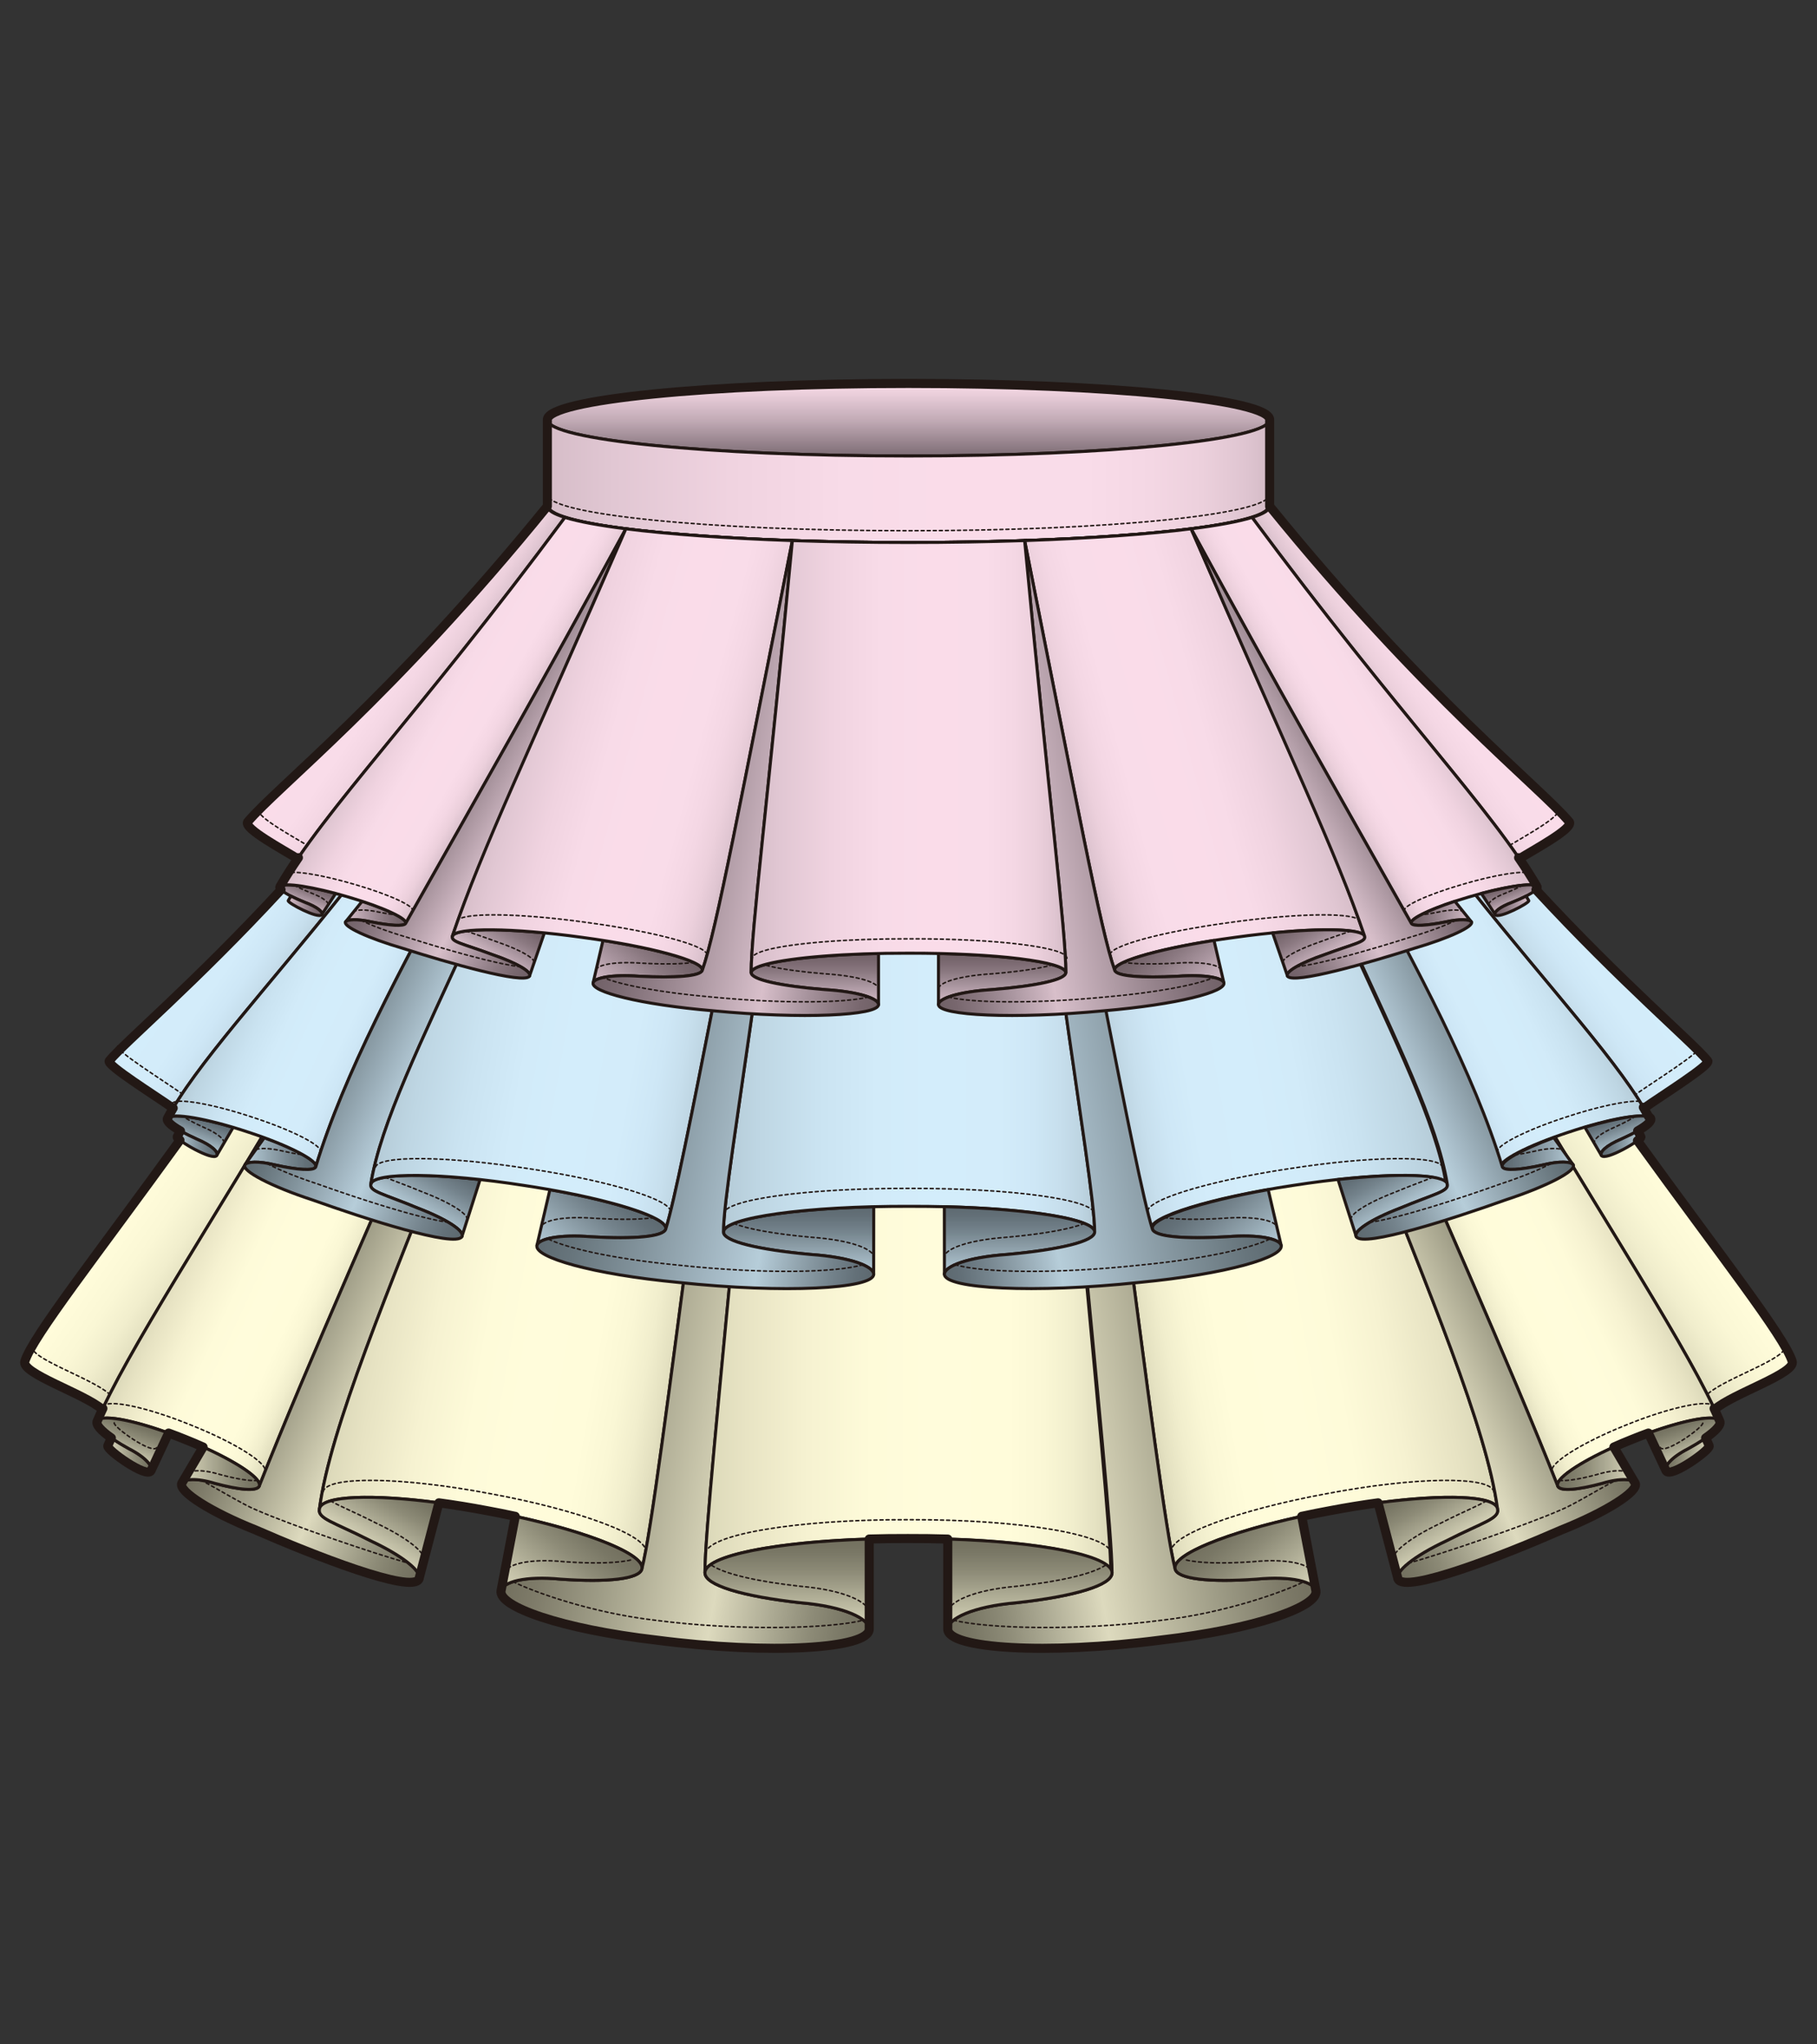 <?xml version="1.0" encoding="utf-8"?>
<!-- Generator: Adobe Illustrator 12.0.0, SVG Export Plug-In . SVG Version: 6.00 Build 51448)  -->
<!DOCTYPE svg PUBLIC "-//W3C//DTD SVG 1.1//EN" "http://www.w3.org/Graphics/SVG/1.1/DTD/svg11.dtd">
<svg  version="1.1" id="レイヤー_1" xmlns="http://www.w3.org/2000/svg" xmlns:xlink="http://www.w3.org/1999/xlink" width="600" height="675" viewBox="0 0 600 675"
	 overflow="visible" enable-background="new 0 0 600 675" xml:space="preserve">
<rect x="0" y="0" width="600" height="675" fill="#333333" stroke="none"/>
<rect fill="none" width="600" height="675"/>
<g>
	<linearGradient id="XMLID_72_" gradientUnits="userSpaceOnUse" x1="300" y1="126.601" x2="300" y2="150.555">
		<stop  offset="0.006" style="stop-color:#FADCE9"/>
		<stop  offset="0.514" style="stop-color:#C1AAB5"/>
		<stop  offset="0.994" style="stop-color:#7E6D75"/>
	</linearGradient>
	
		<ellipse fill="url(#XMLID_72_)" stroke="#221815" stroke-linecap="round" stroke-linejoin="round" cx="300" cy="138.577" rx="119.257" ry="11.978"/>
	<linearGradient id="XMLID_73_" gradientUnits="userSpaceOnUse" x1="180.743" y1="158.849" x2="419.257" y2="158.849">
		<stop  offset="0" style="stop-color:#D6BDC8"/>
		<stop  offset="0.093" style="stop-color:#E1C7D3"/>
		<stop  offset="0.254" style="stop-color:#F0D3E0"/>
		<stop  offset="0.412" style="stop-color:#F8DBE8"/>
		<stop  offset="0.562" style="stop-color:#FADCE9"/>
		<stop  offset="0.746" style="stop-color:#F9DCE9"/>
		<stop  offset="0.836" style="stop-color:#F4D7E4"/>
		<stop  offset="0.906" style="stop-color:#ECD0DC"/>
		<stop  offset="0.966" style="stop-color:#DFC5D1"/>
		<stop  offset="0.994" style="stop-color:#D6BDC8"/>
	</linearGradient>
	<path fill="url(#XMLID_73_)" stroke="#221815" stroke-linecap="round" stroke-linejoin="round" d="M419.257,167.142
		c0,6.615-53.394,11.979-119.258,11.979c-65.863,0-119.256-5.363-119.256-11.979v-28.564c0,6.615,53.393,11.978,119.256,11.978
		c65.864,0,119.258-5.363,119.258-11.978V167.142z"/>
	<path fill="none" stroke="#221815" stroke-width="0.5" stroke-linecap="round" stroke-linejoin="round" stroke-dasharray="1" d="
		M419.257,163.26c0,6.616-53.394,11.979-119.258,11.979c-65.863,0-119.256-5.363-119.256-11.979"/>
	<g>
		<linearGradient id="XMLID_74_" gradientUnits="userSpaceOnUse" x1="35.577" y1="480.405" x2="49.975" y2="480.405">
			<stop  offset="0.006" style="stop-color:#DDDABE"/>
			<stop  offset="0.07" style="stop-color:#D4D1B6"/>
			<stop  offset="0.374" style="stop-color:#ADAB94"/>
			<stop  offset="0.64" style="stop-color:#8D8B77"/>
			<stop  offset="0.856" style="stop-color:#797765"/>
			<stop  offset="0.994" style="stop-color:#726F5E"/>
		</linearGradient>
		<path fill="url(#XMLID_74_)" stroke="#221815" stroke-linecap="round" stroke-linejoin="round" d="M36.729,474.75
			c1.616,1.126,3.599,2.338,5.874,3.588c5.541,2.842,7.986,5.85,7.242,7.271c-1.363,2.615-14.758-6.938-14.254-8.225L36.729,474.75z
			"/>
		<linearGradient id="XMLID_75_" gradientUnits="userSpaceOnUse" x1="85.909" y1="302.579" x2="127.442" y2="331.661">
			<stop  offset="0" style="stop-color:#FFFCDB"/>
			<stop  offset="0.426" style="stop-color:#FFFCDA"/>
			<stop  offset="0.635" style="stop-color:#FAF7D5"/>
			<stop  offset="0.797" style="stop-color:#F1EECD"/>
			<stop  offset="0.933" style="stop-color:#E4E1C1"/>
			<stop  offset="1" style="stop-color:#DBD8B9"/>
		</linearGradient>
		<path fill="url(#XMLID_75_)" stroke="#221815" stroke-linecap="round" stroke-linejoin="round" d="M33.817,465.37
			c-6.094-5.286-27.111-11.971-25.609-15.935c6.461-20.072,119.457-146.312,172.535-282.294c0,1.48,2.672,2.896,7.558,4.207
			C144.716,297.134,56.145,417.531,33.817,465.37z"/>
		<linearGradient id="XMLID_76_" gradientUnits="userSpaceOnUse" x1="104.518" y1="313.756" x2="156.751" y2="338.113">
			<stop  offset="0" style="stop-color:#DBD8B9"/>
			<stop  offset="0.093" style="stop-color:#E7E3C3"/>
			<stop  offset="0.254" style="stop-color:#F6F2D1"/>
			<stop  offset="0.412" style="stop-color:#FEFBD9"/>
			<stop  offset="0.562" style="stop-color:#FFFCDB"/>
			<stop  offset="0.746" style="stop-color:#FFFCDA"/>
			<stop  offset="0.836" style="stop-color:#FAF7D5"/>
			<stop  offset="0.906" style="stop-color:#F1EECD"/>
			<stop  offset="0.966" style="stop-color:#E4E1C1"/>
			<stop  offset="0.994" style="stop-color:#DBD8B9"/>
		</linearGradient>
		<path fill="url(#XMLID_76_)" stroke="#221815" stroke-linecap="round" stroke-linejoin="round" d="M188.301,171.349
			C143.506,300.628,51.19,424.215,32.114,469.187c1.365-2.614,14.393,0.122,29.1,6.112c14.759,5.888,25.666,12.801,24.367,15.441
			c32.361-81.989,98.596-219.771,127.932-315.351C202.608,174.235,193.966,172.864,188.301,171.349z"/>
		<linearGradient id="XMLID_77_" gradientUnits="userSpaceOnUse" x1="133.106" y1="333.017" x2="209.558" y2="368.666">
			<stop  offset="0" style="stop-color:#726F5E"/>
			<stop  offset="0.082" style="stop-color:#7E7B69"/>
			<stop  offset="0.237" style="stop-color:#9E9C86"/>
			<stop  offset="0.446" style="stop-color:#CECBB0"/>
			<stop  offset="0.511" style="stop-color:#DDDABE"/>
			<stop  offset="0.543" style="stop-color:#D4D1B6"/>
			<stop  offset="0.691" style="stop-color:#ADAB94"/>
			<stop  offset="0.821" style="stop-color:#8D8B77"/>
			<stop  offset="0.927" style="stop-color:#797765"/>
			<stop  offset="0.994" style="stop-color:#726F5E"/>
		</linearGradient>
		<path fill="url(#XMLID_77_)" stroke="#221815" stroke-linecap="round" stroke-linejoin="round" d="M84.402,505.156
			c-14.759-5.886-25.668-12.799-24.367-15.439c0.708-1.436,4.857-1.785,10.909,0.047c7.999,2.182,13.791,2.691,14.637,0.977
			c32.361-81.989,98.596-219.771,127.932-315.351C181.228,319.037,112.492,445.34,105.518,498.066
			c-0.797,3.373,4.47,4.346,17.005,10.73c10.584,4.955,17,10.199,15.822,12.584C135.938,526.254,103.333,513.436,84.402,505.156z"/>
		<linearGradient id="XMLID_78_" gradientUnits="userSpaceOnUse" x1="135.011" y1="330.327" x2="241.958" y2="349.185">
			<stop  offset="0" style="stop-color:#DBD8B9"/>
			<stop  offset="0.093" style="stop-color:#E7E3C3"/>
			<stop  offset="0.254" style="stop-color:#F6F2D1"/>
			<stop  offset="0.412" style="stop-color:#FEFBD9"/>
			<stop  offset="0.562" style="stop-color:#FFFCDB"/>
			<stop  offset="0.746" style="stop-color:#FFFCDA"/>
			<stop  offset="0.836" style="stop-color:#FAF7D5"/>
			<stop  offset="0.906" style="stop-color:#F1EECD"/>
			<stop  offset="0.966" style="stop-color:#E4E1C1"/>
			<stop  offset="0.994" style="stop-color:#DBD8B9"/>
		</linearGradient>
		<path fill="url(#XMLID_78_)" stroke="#221815" stroke-linecap="round" stroke-linejoin="round" d="M213.513,175.389
			C181.228,319.037,112.492,445.34,105.518,498.066c1.231-5.191,25.984-4.869,55.294,0.721c29.358,5.387,52.256,13.98,51.154,19.197
			c6.124-23.551,23.661-187.924,49.109-339.517C242.803,177.835,226.543,176.767,213.513,175.389z"/>
		
			<linearGradient id="XMLID_79_" gradientUnits="userSpaceOnUse" x1="-13344.84" y1="302.579" x2="-13303.306" y2="331.661" gradientTransform="matrix(-1 0 0 1 -12830.749 0)">
			<stop  offset="0" style="stop-color:#FFFCDB"/>
			<stop  offset="0.426" style="stop-color:#FFFCDA"/>
			<stop  offset="0.635" style="stop-color:#FAF7D5"/>
			<stop  offset="0.797" style="stop-color:#F1EECD"/>
			<stop  offset="0.933" style="stop-color:#E4E1C1"/>
			<stop  offset="1" style="stop-color:#DBD8B9"/>
		</linearGradient>
		<path fill="url(#XMLID_79_)" stroke="#221815" stroke-linecap="round" stroke-linejoin="round" d="M566.181,465.37
			c6.095-5.286,27.113-11.971,25.61-15.935c-6.461-20.072-119.456-146.312-172.534-282.294c0,1.48-2.673,2.896-7.558,4.207
			C455.283,297.134,543.854,417.531,566.181,465.37z"/>
		
			<linearGradient id="XMLID_80_" gradientUnits="userSpaceOnUse" x1="-13326.23" y1="313.756" x2="-13273.996" y2="338.113" gradientTransform="matrix(-1 0 0 1 -12830.749 0)">
			<stop  offset="0" style="stop-color:#DBD8B9"/>
			<stop  offset="0.093" style="stop-color:#E7E3C3"/>
			<stop  offset="0.254" style="stop-color:#F6F2D1"/>
			<stop  offset="0.412" style="stop-color:#FEFBD9"/>
			<stop  offset="0.562" style="stop-color:#FFFCDB"/>
			<stop  offset="0.746" style="stop-color:#FFFCDA"/>
			<stop  offset="0.836" style="stop-color:#FAF7D5"/>
			<stop  offset="0.906" style="stop-color:#F1EECD"/>
			<stop  offset="0.966" style="stop-color:#E4E1C1"/>
			<stop  offset="0.994" style="stop-color:#DBD8B9"/>
		</linearGradient>
		<path fill="url(#XMLID_80_)" stroke="#221815" stroke-linecap="round" stroke-linejoin="round" d="M411.699,171.349
			c44.794,129.279,137.109,252.866,156.186,297.838c-1.364-2.614-14.391,0.122-29.099,6.112
			c-14.761,5.888-25.667,12.801-24.367,15.441c-32.362-81.989-98.597-219.771-127.934-315.351
			C397.391,174.235,406.033,172.864,411.699,171.349z"/>
		
			<linearGradient id="XMLID_81_" gradientUnits="userSpaceOnUse" x1="-13295.738" y1="330.328" x2="-13188.792" y2="349.185" gradientTransform="matrix(-1 0 0 1 -12830.749 0)">
			<stop  offset="0" style="stop-color:#DBD8B9"/>
			<stop  offset="0.093" style="stop-color:#E7E3C3"/>
			<stop  offset="0.254" style="stop-color:#F6F2D1"/>
			<stop  offset="0.412" style="stop-color:#FEFBD9"/>
			<stop  offset="0.562" style="stop-color:#FFFCDB"/>
			<stop  offset="0.746" style="stop-color:#FFFCDA"/>
			<stop  offset="0.836" style="stop-color:#FAF7D5"/>
			<stop  offset="0.906" style="stop-color:#F1EECD"/>
			<stop  offset="0.966" style="stop-color:#E4E1C1"/>
			<stop  offset="0.994" style="stop-color:#DBD8B9"/>
		</linearGradient>
		<path fill="url(#XMLID_81_)" stroke="#221815" stroke-linecap="round" stroke-linejoin="round" d="M386.485,175.389
			c32.286,143.648,101.022,269.951,107.997,322.677c-1.232-5.191-25.985-4.869-55.295,0.721
			c-29.358,5.387-52.255,13.98-51.152,19.197c-6.126-23.551-23.663-187.924-49.11-339.517
			C357.196,177.835,373.456,176.767,386.485,175.389z"/>
		<linearGradient id="XMLID_82_" gradientUnits="userSpaceOnUse" x1="195.886" y1="352.659" x2="315.989" y2="373.837">
			<stop  offset="0" style="stop-color:#726F5E"/>
			<stop  offset="0.092" style="stop-color:#7E7B69"/>
			<stop  offset="0.266" style="stop-color:#9E9C86"/>
			<stop  offset="0.5" style="stop-color:#CECBB0"/>
			<stop  offset="0.573" style="stop-color:#DDDABE"/>
			<stop  offset="0.601" style="stop-color:#D4D1B6"/>
			<stop  offset="0.73" style="stop-color:#ADAB94"/>
			<stop  offset="0.843" style="stop-color:#8D8B77"/>
			<stop  offset="0.935" style="stop-color:#797765"/>
			<stop  offset="0.994" style="stop-color:#726F5E"/>
		</linearGradient>
		<path fill="url(#XMLID_82_)" stroke="#221815" stroke-linecap="round" stroke-linejoin="round" d="M261.075,178.468
			c-8.781,148.354-28.289,316.429-28.289,340.813c-0.051,4.135,12.535,7.805,31.49,9.902c14.533,1.223,22.795,5.291,22.753,8.751
			c-0.079,6.365-32.338,8.528-70.407,3.569c-31.38-3.627-52.26-11.111-51.154-16.327c0.6-2.836,7.906-4.936,19.674-3.774
			c15.436,1.1,26.105-0.029,26.824-3.417C218.09,494.434,235.627,330.061,261.075,178.468z"/>
		<linearGradient id="XMLID_83_" gradientUnits="userSpaceOnUse" x1="232.784" y1="348.875" x2="366.815" y2="348.875">
			<stop  offset="0" style="stop-color:#DBD8B9"/>
			<stop  offset="0.093" style="stop-color:#E7E3C3"/>
			<stop  offset="0.254" style="stop-color:#F6F2D1"/>
			<stop  offset="0.412" style="stop-color:#FEFBD9"/>
			<stop  offset="0.562" style="stop-color:#FFFCDB"/>
			<stop  offset="0.746" style="stop-color:#FFFCDA"/>
			<stop  offset="0.836" style="stop-color:#FAF7D5"/>
			<stop  offset="0.906" style="stop-color:#F1EECD"/>
			<stop  offset="0.966" style="stop-color:#E4E1C1"/>
			<stop  offset="0.994" style="stop-color:#DBD8B9"/>
		</linearGradient>
		<path fill="url(#XMLID_83_)" stroke="#221815" stroke-linecap="round" stroke-linejoin="round" d="M232.784,519.281
			c0-24.385,19.51-192.459,28.291-340.813c12.198,0.421,25.295,0.652,38.924,0.652c13.631,0,26.727-0.231,38.926-0.652
			c8.781,148.354,27.891,316.429,27.891,340.813c-0.081-6.363-30.078-11.422-67.016-11.296
			C262.867,507.859,232.867,512.918,232.784,519.281z"/>
		<linearGradient id="XMLID_84_" gradientUnits="userSpaceOnUse" x1="39.946" y1="482.006" x2="44.628" y2="469.143">
			<stop  offset="0.006" style="stop-color:#DDDABE"/>
			<stop  offset="0.07" style="stop-color:#D4D1B6"/>
			<stop  offset="0.374" style="stop-color:#ADAB94"/>
			<stop  offset="0.64" style="stop-color:#8D8B77"/>
			<stop  offset="0.856" style="stop-color:#797765"/>
			<stop  offset="0.994" style="stop-color:#726F5E"/>
		</linearGradient>
		<path fill="url(#XMLID_84_)" stroke="#221815" stroke-linecap="round" stroke-linejoin="round" d="M55.672,473.164
			c-12.308-4.469-22.368-6.258-23.558-3.978c-0.885,1.698,3.365,5.237,10.488,9.151c5.541,2.842,7.986,5.85,7.242,7.271
			L55.672,473.164z"/>
		<linearGradient id="XMLID_85_" gradientUnits="userSpaceOnUse" x1="60.035" y1="484.771" x2="85.686" y2="484.771">
			<stop  offset="0.006" style="stop-color:#DDDABE"/>
			<stop  offset="0.07" style="stop-color:#D4D1B6"/>
			<stop  offset="0.374" style="stop-color:#ADAB94"/>
			<stop  offset="0.64" style="stop-color:#8D8B77"/>
			<stop  offset="0.856" style="stop-color:#797765"/>
			<stop  offset="0.994" style="stop-color:#726F5E"/>
		</linearGradient>
		<path fill="url(#XMLID_85_)" stroke="#221815" stroke-linecap="round" stroke-linejoin="round" d="M67.068,477.775
			c11.677,5.233,19.633,10.688,18.513,12.965c-0.846,1.715-6.638,1.205-14.637-0.977c-6.052-1.832-10.201-1.482-10.909-0.047
			L67.068,477.775z"/>
		<path fill="none" stroke="#221815" stroke-width="0.5" stroke-linecap="round" stroke-linejoin="round" stroke-dasharray="1" d="
			M85.05,488.81c-2.537,0.235-6.954-0.475-12.391-1.958c-6.052-1.832-10.201-1.48-10.909-0.047"/>
		<linearGradient id="XMLID_86_" gradientUnits="userSpaceOnUse" x1="120.954" y1="511.34" x2="133.504" y2="489.602">
			<stop  offset="0.006" style="stop-color:#DDDABE"/>
			<stop  offset="0.07" style="stop-color:#D4D1B6"/>
			<stop  offset="0.374" style="stop-color:#ADAB94"/>
			<stop  offset="0.64" style="stop-color:#8D8B77"/>
			<stop  offset="0.856" style="stop-color:#797765"/>
			<stop  offset="0.994" style="stop-color:#726F5E"/>
		</linearGradient>
		<path fill="url(#XMLID_86_)" stroke="#221815" stroke-linecap="round" stroke-linejoin="round" d="M138.345,521.381l6.586-25.182
			c-21.885-2.93-38.412-2.352-39.413,1.867c-0.797,3.373,4.47,4.346,17.005,10.73C133.106,513.752,139.522,518.996,138.345,521.381z
			"/>
		<path fill="none" stroke="#221815" stroke-width="0.5" stroke-linecap="round" stroke-linejoin="round" stroke-dasharray="1" d="
			M109.176,495.539c2.567,1.613,7.451,3.495,14.906,7.293c10.584,4.955,17,10.199,15.822,12.584"/>
		<linearGradient id="XMLID_87_" gradientUnits="userSpaceOnUse" x1="172.762" y1="531.296" x2="196.372" y2="503.159">
			<stop  offset="0.006" style="stop-color:#DDDABE"/>
			<stop  offset="0.07" style="stop-color:#D4D1B6"/>
			<stop  offset="0.374" style="stop-color:#ADAB94"/>
			<stop  offset="0.64" style="stop-color:#8D8B77"/>
			<stop  offset="0.856" style="stop-color:#797765"/>
			<stop  offset="0.994" style="stop-color:#726F5E"/>
		</linearGradient>
		<path fill="url(#XMLID_87_)" stroke="#221815" stroke-linecap="round" stroke-linejoin="round" d="M165.468,525.176
			c0.6-2.835,7.906-4.936,19.674-3.773c15.436,1.1,26.105-0.029,26.824-3.418c0.98-4.648-17.094-11.979-41.818-17.332
			L165.468,525.176z"/>
		<path fill="none" stroke="#221815" stroke-width="0.5" stroke-linecap="round" stroke-linejoin="round" stroke-dasharray="1" d="
			M166.568,519.407c0.6-2.835,7.906-4.935,19.674-3.774c10.141,0.724,18.226,0.483,22.782-0.727"/>
		<linearGradient id="XMLID_88_" gradientUnits="userSpaceOnUse" x1="259.906" y1="537.934" x2="259.906" y2="508.152">
			<stop  offset="0.006" style="stop-color:#DDDABE"/>
			<stop  offset="0.07" style="stop-color:#D4D1B6"/>
			<stop  offset="0.374" style="stop-color:#ADAB94"/>
			<stop  offset="0.64" style="stop-color:#8D8B77"/>
			<stop  offset="0.856" style="stop-color:#797765"/>
			<stop  offset="0.994" style="stop-color:#726F5E"/>
		</linearGradient>
		<path fill="url(#XMLID_88_)" stroke="#221815" stroke-linecap="round" stroke-linejoin="round" d="M287.028,508.152
			c-30.838,0.922-54.171,5.518-54.244,11.129c-0.049,4.135,12.537,7.804,31.492,9.902c14.533,1.221,22.795,5.291,22.752,8.75
			V508.152z"/>
		<path fill="none" stroke="#221815" stroke-width="0.5" stroke-linecap="round" stroke-linejoin="round" stroke-dasharray="1" d="
			M235.019,516.85c4.408,2.875,15.041,5.332,29.258,6.906c14.533,1.221,22.795,5.29,22.752,8.75"/>
		
			<linearGradient id="XMLID_89_" gradientUnits="userSpaceOnUse" x1="-9221.934" y1="480.405" x2="-9207.535" y2="480.405" gradientTransform="matrix(-1 0 0 1 -8657.512 0)">
			<stop  offset="0.006" style="stop-color:#DDDABE"/>
			<stop  offset="0.07" style="stop-color:#D4D1B6"/>
			<stop  offset="0.374" style="stop-color:#ADAB94"/>
			<stop  offset="0.64" style="stop-color:#8D8B77"/>
			<stop  offset="0.856" style="stop-color:#797765"/>
			<stop  offset="0.994" style="stop-color:#726F5E"/>
		</linearGradient>
		<path fill="url(#XMLID_89_)" stroke="#221815" stroke-linecap="round" stroke-linejoin="round" d="M563.271,474.75
			c-1.615,1.126-3.599,2.338-5.873,3.588c-5.541,2.842-7.987,5.85-7.243,7.271c1.364,2.615,14.759-6.938,14.254-8.225
			L563.271,474.75z"/>
		
			<linearGradient id="XMLID_90_" gradientUnits="userSpaceOnUse" x1="-9124.406" y1="333.016" x2="-9047.953" y2="368.667" gradientTransform="matrix(-1 0 0 1 -8657.512 0)">
			<stop  offset="0" style="stop-color:#726F5E"/>
			<stop  offset="0.082" style="stop-color:#7E7B69"/>
			<stop  offset="0.237" style="stop-color:#9E9C86"/>
			<stop  offset="0.446" style="stop-color:#CECBB0"/>
			<stop  offset="0.511" style="stop-color:#DDDABE"/>
			<stop  offset="0.543" style="stop-color:#D4D1B6"/>
			<stop  offset="0.691" style="stop-color:#ADAB94"/>
			<stop  offset="0.821" style="stop-color:#8D8B77"/>
			<stop  offset="0.927" style="stop-color:#797765"/>
			<stop  offset="0.994" style="stop-color:#726F5E"/>
		</linearGradient>
		<path fill="url(#XMLID_90_)" stroke="#221815" stroke-linecap="round" stroke-linejoin="round" d="M515.597,505.156
			c14.759-5.886,25.668-12.799,24.368-15.439c-0.709-1.436-4.858-1.785-10.91,0.047c-8,2.182-13.792,2.691-14.636,0.977
			c-32.362-81.989-98.597-219.771-127.934-315.351c32.286,143.648,101.022,269.951,107.997,322.677
			c0.796,3.373-4.471,4.346-17.006,10.73c-10.584,4.955-17,10.199-15.823,12.584C464.061,526.254,496.666,513.436,515.597,505.156z"
			/>
		
			<linearGradient id="XMLID_91_" gradientUnits="userSpaceOnUse" x1="-9061.625" y1="352.66" x2="-8941.523" y2="373.837" gradientTransform="matrix(-1 0 0 1 -8657.512 0)">
			<stop  offset="0" style="stop-color:#726F5E"/>
			<stop  offset="0.092" style="stop-color:#7E7B69"/>
			<stop  offset="0.266" style="stop-color:#9E9C86"/>
			<stop  offset="0.5" style="stop-color:#CECBB0"/>
			<stop  offset="0.573" style="stop-color:#DDDABE"/>
			<stop  offset="0.601" style="stop-color:#D4D1B6"/>
			<stop  offset="0.73" style="stop-color:#ADAB94"/>
			<stop  offset="0.843" style="stop-color:#8D8B77"/>
			<stop  offset="0.935" style="stop-color:#797765"/>
			<stop  offset="0.994" style="stop-color:#726F5E"/>
		</linearGradient>
		<path fill="url(#XMLID_91_)" stroke="#221815" stroke-linecap="round" stroke-linejoin="round" d="M338.925,178.468
			c8.781,148.354,28.288,316.429,28.288,340.813c0.051,4.135-12.536,7.805-31.491,9.902c-14.53,1.223-22.794,5.291-22.751,8.751
			c0.078,6.365,32.337,8.528,70.407,3.569c31.379-3.627,52.259-11.111,51.153-16.327c-0.599-2.836-7.906-4.936-19.674-3.774
			c-15.435,1.1-26.106-0.029-26.822-3.417C381.909,494.434,364.372,330.061,338.925,178.468z"/>
		
			<linearGradient id="XMLID_92_" gradientUnits="userSpaceOnUse" x1="-9217.565" y1="482.007" x2="-9212.883" y2="469.144" gradientTransform="matrix(-1 0 0 1 -8657.512 0)">
			<stop  offset="0.006" style="stop-color:#DDDABE"/>
			<stop  offset="0.07" style="stop-color:#D4D1B6"/>
			<stop  offset="0.374" style="stop-color:#ADAB94"/>
			<stop  offset="0.64" style="stop-color:#8D8B77"/>
			<stop  offset="0.856" style="stop-color:#797765"/>
			<stop  offset="0.994" style="stop-color:#726F5E"/>
		</linearGradient>
		<path fill="url(#XMLID_92_)" stroke="#221815" stroke-linecap="round" stroke-linejoin="round" d="M544.327,473.164
			c12.309-4.469,22.367-6.258,23.558-3.978c0.886,1.698-3.365,5.237-10.487,9.151c-5.541,2.842-7.987,5.85-7.243,7.271
			L544.327,473.164z"/>
		
			<linearGradient id="XMLID_93_" gradientUnits="userSpaceOnUse" x1="-9197.477" y1="484.771" x2="-9171.826" y2="484.771" gradientTransform="matrix(-1 0 0 1 -8657.512 0)">
			<stop  offset="0.006" style="stop-color:#DDDABE"/>
			<stop  offset="0.07" style="stop-color:#D4D1B6"/>
			<stop  offset="0.374" style="stop-color:#ADAB94"/>
			<stop  offset="0.64" style="stop-color:#8D8B77"/>
			<stop  offset="0.856" style="stop-color:#797765"/>
			<stop  offset="0.994" style="stop-color:#726F5E"/>
		</linearGradient>
		<path fill="url(#XMLID_93_)" stroke="#221815" stroke-linecap="round" stroke-linejoin="round" d="M532.931,477.775
			c-11.677,5.233-19.633,10.688-18.512,12.965c0.844,1.715,6.636,1.205,14.636-0.977c6.052-1.832,10.201-1.482,10.91-0.047
			L532.931,477.775z"/>
		
			<linearGradient id="XMLID_94_" gradientUnits="userSpaceOnUse" x1="-9136.557" y1="511.34" x2="-9124.007" y2="489.602" gradientTransform="matrix(-1 0 0 1 -8657.512 0)">
			<stop  offset="0.006" style="stop-color:#DDDABE"/>
			<stop  offset="0.07" style="stop-color:#D4D1B6"/>
			<stop  offset="0.374" style="stop-color:#ADAB94"/>
			<stop  offset="0.64" style="stop-color:#8D8B77"/>
			<stop  offset="0.856" style="stop-color:#797765"/>
			<stop  offset="0.994" style="stop-color:#726F5E"/>
		</linearGradient>
		<path fill="url(#XMLID_94_)" stroke="#221815" stroke-linecap="round" stroke-linejoin="round" d="M461.653,521.381l-6.585-25.182
			c21.884-2.93,38.412-2.352,39.414,1.867c0.796,3.373-4.471,4.346-17.006,10.73C466.893,513.752,460.477,518.996,461.653,521.381z"
			/>
		
			<linearGradient id="XMLID_95_" gradientUnits="userSpaceOnUse" x1="-9084.75" y1="531.295" x2="-9061.14" y2="503.158" gradientTransform="matrix(-1 0 0 1 -8657.512 0)">
			<stop  offset="0.006" style="stop-color:#DDDABE"/>
			<stop  offset="0.07" style="stop-color:#D4D1B6"/>
			<stop  offset="0.374" style="stop-color:#ADAB94"/>
			<stop  offset="0.64" style="stop-color:#8D8B77"/>
			<stop  offset="0.856" style="stop-color:#797765"/>
			<stop  offset="0.994" style="stop-color:#726F5E"/>
		</linearGradient>
		<path fill="url(#XMLID_95_)" stroke="#221815" stroke-linecap="round" stroke-linejoin="round" d="M434.531,525.176
			c-0.599-2.835-7.906-4.936-19.673-3.773c-15.436,1.1-26.107-0.029-26.823-3.418c-0.983-4.648,17.093-11.979,41.815-17.332
			L434.531,525.176z"/>
		
			<linearGradient id="XMLID_96_" gradientUnits="userSpaceOnUse" x1="-8997.603" y1="537.934" x2="-8997.603" y2="508.152" gradientTransform="matrix(-1 0 0 1 -8657.512 0)">
			<stop  offset="0.006" style="stop-color:#DDDABE"/>
			<stop  offset="0.07" style="stop-color:#D4D1B6"/>
			<stop  offset="0.374" style="stop-color:#ADAB94"/>
			<stop  offset="0.64" style="stop-color:#8D8B77"/>
			<stop  offset="0.856" style="stop-color:#797765"/>
			<stop  offset="0.994" style="stop-color:#726F5E"/>
		</linearGradient>
		<path fill="url(#XMLID_96_)" stroke="#221815" stroke-linecap="round" stroke-linejoin="round" d="M312.971,508.152
			c30.837,0.922,54.171,5.518,54.242,11.129c0.051,4.135-12.536,7.804-31.491,9.902c-14.53,1.221-22.794,5.291-22.751,8.75V508.152z
			"/>
	</g>
	<path fill="none" stroke="#221815" stroke-width="0.5" stroke-linecap="round" stroke-linejoin="round" stroke-dasharray="1" d="
		M34.007,464.424c1.365-2.614,14.393,0.122,29.1,6.113c14.759,5.888,25.666,12.801,24.366,15.44"/>
	<path fill="none" stroke="#221815" stroke-width="0.5" stroke-linecap="round" stroke-linejoin="round" stroke-dasharray="1" d="
		M106.718,492.473c1.231-5.191,25.984-4.87,55.294,0.721c29.358,5.387,52.256,13.98,51.154,19.197"/>
	<path fill="none" stroke="#221815" stroke-width="0.5" stroke-linecap="round" stroke-linejoin="round" stroke-dasharray="1" d="
		M514.949,488.81c2.537,0.235,6.954-0.475,12.391-1.958c6.052-1.832,10.201-1.48,10.909-0.047"/>
	<path fill="none" stroke="#221815" stroke-width="0.5" stroke-linecap="round" stroke-linejoin="round" stroke-dasharray="1" d="
		M490.824,495.539c-2.568,1.613-7.452,3.495-14.907,7.293c-10.584,4.955-17,10.199-15.822,12.584"/>
	<path fill="none" stroke="#221815" stroke-width="0.5" stroke-linecap="round" stroke-linejoin="round" stroke-dasharray="1" d="
		M433.431,519.407c-0.6-2.835-7.906-4.935-19.674-3.774c-10.141,0.724-18.227,0.483-22.782-0.727"/>
	<path fill="none" stroke="#221815" stroke-width="0.5" stroke-linecap="round" stroke-linejoin="round" stroke-dasharray="1" d="
		M364.98,516.85c-4.408,2.875-15.042,5.332-29.259,6.906c-14.532,1.221-22.794,5.29-22.751,8.75"/>
	<path fill="none" stroke="#221815" stroke-width="0.5" stroke-linecap="round" stroke-linejoin="round" stroke-dasharray="1" d="
		M565.992,464.424c-1.365-2.614-14.393,0.122-29.1,6.113c-14.759,5.888-25.666,12.801-24.366,15.44"/>
	<path fill="none" stroke="#221815" stroke-width="0.5" stroke-linecap="round" stroke-linejoin="round" stroke-dasharray="1" d="
		M493.281,492.473c-1.231-5.191-25.984-4.87-55.294,0.721c-29.358,5.387-52.256,13.98-51.154,19.197"/>
	<path fill="none" stroke="#221815" stroke-width="0.5" stroke-linecap="round" stroke-linejoin="round" stroke-dasharray="1" d="
		M366.992,513.066c-0.081-6.365-30.077-11.424-67.016-11.298c-36.933-0.126-66.933,4.933-67.016,11.298"/>
	<g>
		<linearGradient id="XMLID_97_" gradientUnits="userSpaceOnUse" x1="185.234" y1="417.84" x2="206.003" y2="393.089">
			<stop  offset="0.006" style="stop-color:#B6CDD9"/>
			<stop  offset="0.07" style="stop-color:#AFC5D1"/>
			<stop  offset="0.374" style="stop-color:#8FA1AB"/>
			<stop  offset="0.64" style="stop-color:#74838C"/>
			<stop  offset="0.856" style="stop-color:#637078"/>
			<stop  offset="0.994" style="stop-color:#5D6970"/>
		</linearGradient>
		<path fill="url(#XMLID_97_)" stroke="#221815" stroke-linecap="round" stroke-linejoin="round" d="M177.31,411.189l4.273-18.388
			c22.617,4.015,39.156,9.511,38.258,12.997c-0.657,2.539-10.417,3.386-24.535,2.561C184.542,407.49,177.856,409.064,177.31,411.189
			z"/>
		<path fill="none" stroke="#221815" stroke-width="0.5" stroke-linecap="round" stroke-linejoin="round" stroke-dasharray="1" d="
			M221.254,399.715c-0.657,2.54-10.417,3.387-24.536,2.562c-10.762-0.87-17.448,0.704-17.995,2.83"/>
		<linearGradient id="XMLID_98_" gradientUnits="userSpaceOnUse" x1="136.861" y1="400.656" x2="147.124" y2="382.881">
			<stop  offset="0.006" style="stop-color:#B6CDD9"/>
			<stop  offset="0.07" style="stop-color:#AFC5D1"/>
			<stop  offset="0.374" style="stop-color:#8FA1AB"/>
			<stop  offset="0.64" style="stop-color:#74838C"/>
			<stop  offset="0.856" style="stop-color:#637078"/>
			<stop  offset="0.994" style="stop-color:#5D6970"/>
		</linearGradient>
		<path fill="url(#XMLID_98_)" stroke="#221815" stroke-linecap="round" stroke-linejoin="round" d="M152.501,408.344l6.029-18.878
			c-20.02-2.197-35.141-1.765-36.057,1.399c-0.729,2.528,4.09,3.258,15.555,8.045C147.71,402.625,153.579,406.558,152.501,408.344z"
			/>
		<path fill="none" stroke="#221815" stroke-width="0.5" stroke-linecap="round" stroke-linejoin="round" stroke-dasharray="1" d="
			M127.215,388.699c2.535,1.107,6.653,2.493,12.499,4.934c9.682,3.715,15.55,7.646,14.473,9.435"/>
		<path fill="none" stroke="#221815" stroke-width="0.5" stroke-linecap="round" stroke-linejoin="round" stroke-dasharray="1" d="
			M124.159,385.588c-0.357,1.24,0.618,2.046,3.056,3.111"/>
		<linearGradient id="XMLID_99_" gradientUnits="userSpaceOnUse" x1="63.313" y1="378.527" x2="66.938" y2="368.568">
			<stop  offset="0.006" style="stop-color:#B6CDD9"/>
			<stop  offset="0.07" style="stop-color:#AFC5D1"/>
			<stop  offset="0.374" style="stop-color:#8FA1AB"/>
			<stop  offset="0.64" style="stop-color:#74838C"/>
			<stop  offset="0.856" style="stop-color:#637078"/>
			<stop  offset="0.994" style="stop-color:#5D6970"/>
		</linearGradient>
		<path fill="url(#XMLID_99_)" stroke="#221815" stroke-linecap="round" stroke-linejoin="round" d="M76.995,372.229
			c-11.31-3.375-20.568-4.73-21.662-3.016c-0.809,1.273,3.08,3.926,9.594,6.861c5.068,2.13,7.305,4.385,6.625,5.451L76.995,372.229z
			"/>
		<linearGradient id="XMLID_100_" gradientUnits="userSpaceOnUse" x1="263.705" y1="420.756" x2="263.705" y2="398.426">
			<stop  offset="0.006" style="stop-color:#B6CDD9"/>
			<stop  offset="0.07" style="stop-color:#AFC5D1"/>
			<stop  offset="0.374" style="stop-color:#8FA1AB"/>
			<stop  offset="0.64" style="stop-color:#74838C"/>
			<stop  offset="0.856" style="stop-color:#637078"/>
			<stop  offset="0.994" style="stop-color:#5D6970"/>
		</linearGradient>
		<path fill="url(#XMLID_100_)" stroke="#221815" stroke-linecap="round" stroke-linejoin="round" d="M288.526,398.426
			c-28.219,0.689-49.576,4.137-49.643,8.346c-0.047,3.1,11.467,5.85,28.805,7.424c13.292,0.915,20.85,3.967,20.811,6.561
			L288.526,398.426z"/>
		<path fill="none" stroke="#221815" stroke-width="0.5" stroke-linecap="round" stroke-linejoin="round" stroke-dasharray="1" d="
			M242.304,403.955c4.631,1.88,13.681,3.479,25.385,4.541c13.292,0.916,20.85,3.966,20.811,6.561"/>
		<path fill="none" stroke="#221815" stroke-width="0.5" stroke-linecap="round" stroke-linejoin="round" stroke-dasharray="1" d="
			M238.884,401.072c-0.016,1.008,1.19,1.978,3.42,2.883"/>
		<linearGradient id="XMLID_101_" gradientUnits="userSpaceOnUse" x1="58.502" y1="377.623" x2="71.671" y2="377.623">
			<stop  offset="0.006" style="stop-color:#B6CDD9"/>
			<stop  offset="0.07" style="stop-color:#AFC5D1"/>
			<stop  offset="0.374" style="stop-color:#8FA1AB"/>
			<stop  offset="0.64" style="stop-color:#74838C"/>
			<stop  offset="0.856" style="stop-color:#637078"/>
			<stop  offset="0.994" style="stop-color:#5D6970"/>
		</linearGradient>
		<path fill="url(#XMLID_101_)" stroke="#221815" stroke-linecap="round" stroke-linejoin="round" d="M58.515,375.359l1.04-1.977
			c1.479,0.845,3.29,1.754,5.372,2.691c5.068,2.13,7.305,4.385,6.625,5.451C70.304,383.486,58.052,376.324,58.515,375.359z"/>
		<linearGradient id="XMLID_102_" gradientUnits="userSpaceOnUse" x1="80.872" y1="380.893" x2="104.335" y2="380.893">
			<stop  offset="0.006" style="stop-color:#B6CDD9"/>
			<stop  offset="0.07" style="stop-color:#AFC5D1"/>
			<stop  offset="0.374" style="stop-color:#8FA1AB"/>
			<stop  offset="0.64" style="stop-color:#74838C"/>
			<stop  offset="0.856" style="stop-color:#637078"/>
			<stop  offset="0.994" style="stop-color:#5D6970"/>
		</linearGradient>
		<path fill="url(#XMLID_102_)" stroke="#221815" stroke-linecap="round" stroke-linejoin="round" d="M80.872,384.605l6.408-8.962
			c10.695,3.927,17.984,8.021,16.958,9.728c-0.772,1.285-6.071,0.904-13.388-0.732C85.315,383.266,81.521,383.529,80.872,384.605z"
			/>
		<path fill="none" stroke="#221815" stroke-width="0.5" stroke-linecap="round" stroke-linejoin="round" stroke-dasharray="1" d="
			M57.607,365.328c-0.809,1.273,3.08,3.928,9.594,6.861c5.068,2.131,7.305,4.386,6.625,5.451"/>
		<path fill="none" stroke="#221815" stroke-width="0.5" stroke-linecap="round" stroke-linejoin="round" stroke-dasharray="1" d="
			M107.166,380.879c-0.772,1.285-6.071,0.902-13.388-0.733c-5.535-1.374-9.33-1.11-9.979-0.034"/>
		<linearGradient id="XMLID_103_" gradientUnits="userSpaceOnUse" x1="103.055" y1="254.615" x2="130.149" y2="273.587">
			<stop  offset="0" style="stop-color:#D3EDFB"/>
			<stop  offset="0.426" style="stop-color:#D3ECFA"/>
			<stop  offset="0.635" style="stop-color:#CEE7F6"/>
			<stop  offset="0.797" style="stop-color:#C7DFED"/>
			<stop  offset="0.933" style="stop-color:#BDD4E1"/>
			<stop  offset="1" style="stop-color:#B5CBD7"/>
		</linearGradient>
		<path fill="url(#XMLID_103_)" stroke="#221815" stroke-linecap="round" stroke-linejoin="round" d="M57.161,365.916
			c20.396-34.703,93.11-100.284,132.743-194.251c-5.671-1.396-8.798-2.922-8.798-4.523
			C132.558,269.091,45.878,338.171,36.075,350.274l0,0C34.892,351.531,51.587,361.952,57.161,365.916z"/>
		<path fill="none" stroke="#221815" stroke-width="0.5" stroke-linecap="round" stroke-linejoin="round" stroke-dasharray="1" d="
			M38.862,345.389L38.862,345.389c-1.184,1.258,15.512,11.679,21.086,15.641"/>
		<linearGradient id="XMLID_104_" gradientUnits="userSpaceOnUse" x1="106.059" y1="260.434" x2="156.139" y2="283.787">
			<stop  offset="0" style="stop-color:#B5CBD7"/>
			<stop  offset="0.093" style="stop-color:#BED6E3"/>
			<stop  offset="0.254" style="stop-color:#CAE3F1"/>
			<stop  offset="0.412" style="stop-color:#D2EBF9"/>
			<stop  offset="0.562" style="stop-color:#D3EDFB"/>
			<stop  offset="0.746" style="stop-color:#D3ECFA"/>
			<stop  offset="0.836" style="stop-color:#CEE7F6"/>
			<stop  offset="0.906" style="stop-color:#C7DFED"/>
			<stop  offset="0.966" style="stop-color:#BDD4E1"/>
			<stop  offset="0.994" style="stop-color:#B5CBD7"/>
		</linearGradient>
		<path fill="url(#XMLID_104_)" stroke="#221815" stroke-linecap="round" stroke-linejoin="round" d="M104.238,385.371
			c1.19-1.979-8.787-7.162-22.288-11.575c-13.453-4.491-25.367-6.542-26.617-4.583c17.468-33.751,93.646-100.515,134.571-197.548
			c4.126,1.015,9.233,1.961,15.829,2.814C178.901,246.137,122.922,323.902,104.238,385.371z"/>
		<path fill="none" stroke="#221815" stroke-width="0.5" stroke-linecap="round" stroke-linejoin="round" stroke-dasharray="1" d="
			M105.789,380.496c1.19-1.979-8.787-7.162-22.288-11.576c-13.453-4.492-25.367-6.543-26.617-4.582"/>
		<linearGradient id="XMLID_105_" gradientUnits="userSpaceOnUse" x1="131.818" y1="275.341" x2="199.754" y2="307.02">
			<stop  offset="0" style="stop-color:#5D6970"/>
			<stop  offset="0.082" style="stop-color:#67757C"/>
			<stop  offset="0.237" style="stop-color:#82939C"/>
			<stop  offset="0.446" style="stop-color:#AABFCB"/>
			<stop  offset="0.511" style="stop-color:#B6CDD9"/>
			<stop  offset="0.543" style="stop-color:#AFC5D1"/>
			<stop  offset="0.691" style="stop-color:#8FA1AB"/>
			<stop  offset="0.821" style="stop-color:#74838C"/>
			<stop  offset="0.927" style="stop-color:#637078"/>
			<stop  offset="0.994" style="stop-color:#5D6970"/>
		</linearGradient>
		<path fill="url(#XMLID_105_)" stroke="#221815" stroke-linecap="round" stroke-linejoin="round" d="M205.733,174.479
			c-29.531,107.697-76.881,176.854-83.26,216.386c-0.729,2.528,4.09,3.258,15.555,8.045c9.682,3.715,15.551,7.647,14.473,9.434
			c-2.201,3.654-32.024-5.955-49.341-12.162c-13.499-4.414-23.478-9.598-22.288-11.576c0.648-1.076,4.443-1.34,9.98,0.033
			c7.315,1.637,12.612,2.018,13.386,0.732C122.922,323.902,178.901,246.137,205.733,174.479z"/>
		<path fill="none" stroke="#221815" stroke-width="0.5" stroke-linecap="round" stroke-linejoin="round" stroke-dasharray="1" d="
			M148.082,403.596c-10.097-1.425-30.207-8.021-43.236-12.691c-6.749-2.207-12.618-4.606-16.651-6.701"/>
		<linearGradient id="XMLID_106_" gradientUnits="userSpaceOnUse" x1="142.778" y1="275.678" x2="245.603" y2="293.808">
			<stop  offset="0" style="stop-color:#B5CBD7"/>
			<stop  offset="0.093" style="stop-color:#BED6E3"/>
			<stop  offset="0.254" style="stop-color:#CAE3F1"/>
			<stop  offset="0.412" style="stop-color:#D2EBF9"/>
			<stop  offset="0.562" style="stop-color:#D3EDFB"/>
			<stop  offset="0.746" style="stop-color:#D3ECFA"/>
			<stop  offset="0.836" style="stop-color:#CEE7F6"/>
			<stop  offset="0.906" style="stop-color:#C7DFED"/>
			<stop  offset="0.966" style="stop-color:#BDD4E1"/>
			<stop  offset="0.994" style="stop-color:#B5CBD7"/>
		</linearGradient>
		<path fill="url(#XMLID_106_)" stroke="#221815" stroke-linecap="round" stroke-linejoin="round" d="M216.725,402.464
			c2.245,1.219,3.367,2.356,3.114,3.335c5.604-17.658,22.797-113.521,46.074-227.177c-24.156-0.721-45.104-2.192-60.18-4.143
			c-29.531,107.697-76.881,176.854-83.26,216.386c1.127-3.893,23.769-3.652,50.576,0.541
			C193.185,394.434,209.997,398.813,216.725,402.464"/>
		<path fill="none" stroke="#221815" stroke-width="0.5" stroke-linecap="round" stroke-linejoin="round" stroke-dasharray="1" d="
			M123.997,385.324c1.127-3.895,23.768-3.652,50.576,0.539c20.135,3.028,36.946,7.408,43.674,11.059
			c2.246,1.219,3.368,2.355,3.115,3.335"/>
		
			<linearGradient id="XMLID_107_" gradientUnits="userSpaceOnUse" x1="-13357.711" y1="254.614" x2="-13330.616" y2="273.586" gradientTransform="matrix(-1 0 0 1 -12860.766 0)">
			<stop  offset="0" style="stop-color:#D3EDFB"/>
			<stop  offset="0.426" style="stop-color:#D3ECFA"/>
			<stop  offset="0.635" style="stop-color:#CEE7F6"/>
			<stop  offset="0.797" style="stop-color:#C7DFED"/>
			<stop  offset="0.933" style="stop-color:#BDD4E1"/>
			<stop  offset="1" style="stop-color:#B5CBD7"/>
		</linearGradient>
		<path fill="url(#XMLID_107_)" stroke="#221815" stroke-linecap="round" stroke-linejoin="round" d="M542.838,365.916
			c-20.396-34.703-93.109-100.284-132.743-194.251c5.672-1.396,8.799-2.922,8.799-4.523
			c48.548,101.949,135.228,171.029,145.03,183.133l0,0C565.107,351.531,548.412,361.952,542.838,365.916z"/>
		
			<linearGradient id="XMLID_108_" gradientUnits="userSpaceOnUse" x1="-13354.706" y1="260.434" x2="-13304.625" y2="283.787" gradientTransform="matrix(-1 0 0 1 -12860.766 0)">
			<stop  offset="0" style="stop-color:#B5CBD7"/>
			<stop  offset="0.093" style="stop-color:#BED6E3"/>
			<stop  offset="0.254" style="stop-color:#CAE3F1"/>
			<stop  offset="0.412" style="stop-color:#D2EBF9"/>
			<stop  offset="0.562" style="stop-color:#D3EDFB"/>
			<stop  offset="0.746" style="stop-color:#D3ECFA"/>
			<stop  offset="0.836" style="stop-color:#CEE7F6"/>
			<stop  offset="0.906" style="stop-color:#C7DFED"/>
			<stop  offset="0.966" style="stop-color:#BDD4E1"/>
			<stop  offset="0.994" style="stop-color:#B5CBD7"/>
		</linearGradient>
		<path fill="url(#XMLID_108_)" stroke="#221815" stroke-linecap="round" stroke-linejoin="round" d="M495.761,385.371
			c-1.189-1.979,8.787-7.162,22.288-11.575c13.452-4.491,25.368-6.542,26.616-4.583c-17.466-33.751-93.644-100.515-134.57-197.548
			c-4.125,1.015-9.233,1.961-15.83,2.814C421.099,246.137,477.077,323.902,495.761,385.371z"/>
		
			<linearGradient id="XMLID_109_" gradientUnits="userSpaceOnUse" x1="-13317.987" y1="275.678" x2="-13215.163" y2="293.808" gradientTransform="matrix(-1 0 0 1 -12860.766 0)">
			<stop  offset="0" style="stop-color:#B5CBD7"/>
			<stop  offset="0.093" style="stop-color:#BED6E3"/>
			<stop  offset="0.254" style="stop-color:#CAE3F1"/>
			<stop  offset="0.412" style="stop-color:#D2EBF9"/>
			<stop  offset="0.562" style="stop-color:#D3EDFB"/>
			<stop  offset="0.746" style="stop-color:#D3ECFA"/>
			<stop  offset="0.836" style="stop-color:#CEE7F6"/>
			<stop  offset="0.906" style="stop-color:#C7DFED"/>
			<stop  offset="0.966" style="stop-color:#BDD4E1"/>
			<stop  offset="0.994" style="stop-color:#B5CBD7"/>
		</linearGradient>
		<path fill="url(#XMLID_109_)" stroke="#221815" stroke-linecap="round" stroke-linejoin="round" d="M394.265,174.479
			c29.531,107.697,76.881,176.854,83.261,216.386c-1.127-3.893-23.768-3.652-50.576,0.541c-26.854,4.037-47.798,10.48-46.79,14.393
			c-5.602-17.658-22.795-113.521-46.072-227.177C358.242,177.901,379.189,176.43,394.265,174.479z"/>
		<linearGradient id="XMLID_110_" gradientUnits="userSpaceOnUse" x1="238.884" y1="292.692" x2="361.479" y2="292.692">
			<stop  offset="0" style="stop-color:#B5CBD7"/>
			<stop  offset="0.093" style="stop-color:#BED6E3"/>
			<stop  offset="0.254" style="stop-color:#CAE3F1"/>
			<stop  offset="0.412" style="stop-color:#D2EBF9"/>
			<stop  offset="0.562" style="stop-color:#D3EDFB"/>
			<stop  offset="0.746" style="stop-color:#D3ECFA"/>
			<stop  offset="0.836" style="stop-color:#CEE7F6"/>
			<stop  offset="0.906" style="stop-color:#C7DFED"/>
			<stop  offset="0.966" style="stop-color:#BDD4E1"/>
			<stop  offset="0.994" style="stop-color:#B5CBD7"/>
		</linearGradient>
		<path fill="url(#XMLID_110_)" stroke="#221815" stroke-linecap="round" stroke-linejoin="round" d="M265.913,178.622
			c-8.033,111.227-27.029,209.866-27.029,228.149c0.074-4.771,27.515-8.564,61.297-8.471c33.785-0.094,61.224,3.699,61.299,8.471
			c0-18.283-18.996-116.935-27.027-228.159c-10.908,0.33-22.475,0.508-34.453,0.508C288.154,179.12,276.712,178.946,265.913,178.622
			z"/>
		<path fill="none" stroke="#221815" stroke-width="0.5" stroke-linecap="round" stroke-linejoin="round" stroke-dasharray="1" d="
			M238.884,400.848c0.074-4.771,27.515-8.564,61.297-8.471c33.785-0.094,61.224,3.699,61.299,8.471"/>
		<linearGradient id="XMLID_111_" gradientUnits="userSpaceOnUse" x1="198.106" y1="293.231" x2="307.596" y2="312.537">
			<stop  offset="0" style="stop-color:#5D6970"/>
			<stop  offset="0.106" style="stop-color:#67757C"/>
			<stop  offset="0.305" style="stop-color:#82939C"/>
			<stop  offset="0.573" style="stop-color:#AABFCB"/>
			<stop  offset="0.657" style="stop-color:#B6CDD9"/>
			<stop  offset="0.679" style="stop-color:#AFC5D1"/>
			<stop  offset="0.783" style="stop-color:#8FA1AB"/>
			<stop  offset="0.874" style="stop-color:#74838C"/>
			<stop  offset="0.947" style="stop-color:#637078"/>
			<stop  offset="0.994" style="stop-color:#5D6970"/>
		</linearGradient>
		<path fill="url(#XMLID_111_)" stroke="#221815" stroke-linecap="round" stroke-linejoin="round" d="M265.913,178.622
			c-8.033,111.227-27.029,209.866-27.029,228.149c-0.047,3.1,11.467,5.85,28.805,7.424c13.292,0.915,20.85,3.967,20.811,6.561
			c-0.072,4.771-29.578,6.394-64.401,2.674h0.001c-28.701-2.718-47.799-8.329-46.789-12.24c0.547-2.125,7.232-3.699,17.996-2.83
			c14.118,0.825,23.878-0.021,24.535-2.561h-0.002C225.442,388.141,242.636,292.278,265.913,178.622z"/>
		<path fill="none" stroke="#221815" stroke-width="0.5" stroke-linecap="round" stroke-linejoin="round" stroke-dasharray="1" d="
			M284.964,417.564c-8.833,2.698-33.167,3.119-60.866,0.162h0.001c-20.79-1.971-36.541-5.457-43.261-8.717"/>
		
			<linearGradient id="XMLID_112_" gradientUnits="userSpaceOnUse" x1="-13908.463" y1="417.828" x2="-13887.694" y2="393.077" gradientTransform="matrix(-1 0 0 1 -13493.333 0)">
			<stop  offset="0.006" style="stop-color:#B6CDD9"/>
			<stop  offset="0.07" style="stop-color:#AFC5D1"/>
			<stop  offset="0.374" style="stop-color:#8FA1AB"/>
			<stop  offset="0.64" style="stop-color:#74838C"/>
			<stop  offset="0.856" style="stop-color:#637078"/>
			<stop  offset="0.994" style="stop-color:#5D6970"/>
		</linearGradient>
		<path fill="url(#XMLID_112_)" stroke="#221815" stroke-linecap="round" stroke-linejoin="round" d="M423.054,411.18l-4.273-18.389
			c-22.617,4.014-39.156,9.511-38.256,12.996c0.656,2.541,10.416,3.387,24.535,2.563
			C415.821,407.479,422.506,409.053,423.054,411.18z"/>
		
			<linearGradient id="XMLID_113_" gradientUnits="userSpaceOnUse" x1="-13956.836" y1="400.646" x2="-13946.573" y2="382.87" gradientTransform="matrix(-1 0 0 1 -13493.333 0)">
			<stop  offset="0.006" style="stop-color:#B6CDD9"/>
			<stop  offset="0.07" style="stop-color:#AFC5D1"/>
			<stop  offset="0.374" style="stop-color:#8FA1AB"/>
			<stop  offset="0.64" style="stop-color:#74838C"/>
			<stop  offset="0.856" style="stop-color:#637078"/>
			<stop  offset="0.994" style="stop-color:#5D6970"/>
		</linearGradient>
		<path fill="url(#XMLID_113_)" stroke="#221815" stroke-linecap="round" stroke-linejoin="round" d="M447.861,408.332
			l-6.028-18.877c20.021-2.197,35.141-1.764,36.057,1.4c0.729,2.527-4.09,3.256-15.555,8.044
			C452.653,402.613,446.786,406.546,447.861,408.332z"/>
		
			<linearGradient id="XMLID_114_" gradientUnits="userSpaceOnUse" x1="-14030.382" y1="378.516" x2="-14026.757" y2="368.557" gradientTransform="matrix(-1 0 0 1 -13493.333 0)">
			<stop  offset="0.006" style="stop-color:#B6CDD9"/>
			<stop  offset="0.07" style="stop-color:#AFC5D1"/>
			<stop  offset="0.374" style="stop-color:#8FA1AB"/>
			<stop  offset="0.64" style="stop-color:#74838C"/>
			<stop  offset="0.856" style="stop-color:#637078"/>
			<stop  offset="0.994" style="stop-color:#5D6970"/>
		</linearGradient>
		<path fill="url(#XMLID_114_)" stroke="#221815" stroke-linecap="round" stroke-linejoin="round" d="M523.367,372.218
			c11.311-3.375,20.57-4.731,21.663-3.017c0.81,1.273-3.078,3.928-9.594,6.861c-5.068,2.131-7.305,4.387-6.625,5.451
			L523.367,372.218z"/>
		
			<linearGradient id="XMLID_115_" gradientUnits="userSpaceOnUse" x1="-13829.991" y1="420.745" x2="-13829.991" y2="398.415" gradientTransform="matrix(-1 0 0 1 -13493.333 0)">
			<stop  offset="0.006" style="stop-color:#B6CDD9"/>
			<stop  offset="0.07" style="stop-color:#AFC5D1"/>
			<stop  offset="0.374" style="stop-color:#8FA1AB"/>
			<stop  offset="0.64" style="stop-color:#74838C"/>
			<stop  offset="0.856" style="stop-color:#637078"/>
			<stop  offset="0.994" style="stop-color:#5D6970"/>
		</linearGradient>
		<path fill="url(#XMLID_115_)" stroke="#221815" stroke-linecap="round" stroke-linejoin="round" d="M311.837,398.414
			c28.219,0.691,49.576,4.138,49.643,8.346c0.047,3.1-11.467,5.851-28.806,7.424c-13.29,0.916-20.849,3.967-20.81,6.562
			L311.837,398.414z"/>
		
			<linearGradient id="XMLID_116_" gradientUnits="userSpaceOnUse" x1="-14035.194" y1="377.611" x2="-14022.025" y2="377.611" gradientTransform="matrix(-1 0 0 1 -13493.333 0)">
			<stop  offset="0.006" style="stop-color:#B6CDD9"/>
			<stop  offset="0.07" style="stop-color:#AFC5D1"/>
			<stop  offset="0.374" style="stop-color:#8FA1AB"/>
			<stop  offset="0.64" style="stop-color:#74838C"/>
			<stop  offset="0.856" style="stop-color:#637078"/>
			<stop  offset="0.994" style="stop-color:#5D6970"/>
		</linearGradient>
		<path fill="url(#XMLID_116_)" stroke="#221815" stroke-linecap="round" stroke-linejoin="round" d="M541.849,375.348l-1.039-1.977
			c-1.479,0.846-3.292,1.755-5.373,2.691c-5.067,2.131-7.305,4.387-6.625,5.451C530.061,383.475,542.312,376.313,541.849,375.348z"
			/>
		
			<linearGradient id="XMLID_117_" gradientUnits="userSpaceOnUse" x1="-14012.825" y1="380.881" x2="-13989.362" y2="380.881" gradientTransform="matrix(-1 0 0 1 -13493.333 0)">
			<stop  offset="0.006" style="stop-color:#B6CDD9"/>
			<stop  offset="0.07" style="stop-color:#AFC5D1"/>
			<stop  offset="0.374" style="stop-color:#8FA1AB"/>
			<stop  offset="0.64" style="stop-color:#74838C"/>
			<stop  offset="0.856" style="stop-color:#637078"/>
			<stop  offset="0.994" style="stop-color:#5D6970"/>
		</linearGradient>
		<path fill="url(#XMLID_117_)" stroke="#221815" stroke-linecap="round" stroke-linejoin="round" d="M519.492,384.594l-6.41-8.961
			c-10.694,3.926-17.983,8.02-16.956,9.729c0.772,1.285,6.069,0.902,13.387-0.731C515.048,383.255,518.843,383.519,519.492,384.594z
			"/>
		
			<linearGradient id="XMLID_118_" gradientUnits="userSpaceOnUse" x1="-13961.88" y1="275.33" x2="-13893.942" y2="307.01" gradientTransform="matrix(-1 0 0 1 -13493.333 0)">
			<stop  offset="0" style="stop-color:#5D6970"/>
			<stop  offset="0.082" style="stop-color:#67757C"/>
			<stop  offset="0.237" style="stop-color:#82939C"/>
			<stop  offset="0.446" style="stop-color:#AABFCB"/>
			<stop  offset="0.511" style="stop-color:#B6CDD9"/>
			<stop  offset="0.543" style="stop-color:#AFC5D1"/>
			<stop  offset="0.691" style="stop-color:#8FA1AB"/>
			<stop  offset="0.821" style="stop-color:#74838C"/>
			<stop  offset="0.927" style="stop-color:#637078"/>
			<stop  offset="0.994" style="stop-color:#5D6970"/>
		</linearGradient>
		<path fill="url(#XMLID_118_)" stroke="#221815" stroke-linecap="round" stroke-linejoin="round" d="M394.63,174.468
			c29.53,107.697,76.881,176.854,83.26,216.388c0.729,2.527-4.09,3.256-15.555,8.044c-9.682,3.714-15.549,7.646-14.474,9.433
			c2.201,3.654,32.026-5.955,49.342-12.162c13.5-4.413,23.478-9.596,22.289-11.576c-0.649-1.075-4.443-1.339-9.979,0.036
			c-7.317,1.634-12.614,2.017-13.387,0.731C477.441,323.892,421.463,246.128,394.63,174.468z"/>
		
			<linearGradient id="XMLID_119_" gradientUnits="userSpaceOnUse" x1="-13895.592" y1="293.221" x2="-13786.102" y2="312.527" gradientTransform="matrix(-1 0 0 1 -13493.333 0)">
			<stop  offset="0" style="stop-color:#5D6970"/>
			<stop  offset="0.106" style="stop-color:#67757C"/>
			<stop  offset="0.305" style="stop-color:#82939C"/>
			<stop  offset="0.573" style="stop-color:#AABFCB"/>
			<stop  offset="0.657" style="stop-color:#B6CDD9"/>
			<stop  offset="0.679" style="stop-color:#AFC5D1"/>
			<stop  offset="0.783" style="stop-color:#8FA1AB"/>
			<stop  offset="0.874" style="stop-color:#74838C"/>
			<stop  offset="0.947" style="stop-color:#637078"/>
			<stop  offset="0.994" style="stop-color:#5D6970"/>
		</linearGradient>
		<path fill="url(#XMLID_119_)" stroke="#221815" stroke-linecap="round" stroke-linejoin="round" d="M334.452,178.612
			c8.031,111.225,27.027,209.864,27.027,228.147c0.047,3.1-11.467,5.851-28.806,7.424c-13.29,0.916-20.849,3.967-20.81,6.562
			c0.072,4.771,29.579,6.394,64.402,2.675h-0.002c28.702-2.72,47.8-8.329,46.789-12.24c-0.548-2.127-7.232-3.701-17.994-2.83
			c-14.119,0.824-23.879-0.021-24.535-2.563l0,0C374.921,388.13,357.728,292.267,334.452,178.612z"/>
		<path fill="none" stroke="#221815" stroke-width="0.5" stroke-linecap="round" stroke-linejoin="round" stroke-dasharray="1" d="
			M384.46,402.029c4.333,0.643,11.029,0.723,19.178,0.247c10.764-0.87,17.449,0.704,17.996,2.83"/>
		<path fill="none" stroke="#221815" stroke-width="0.5" stroke-linecap="round" stroke-linejoin="round" stroke-dasharray="1" d="
			M473.142,388.699c-2.535,1.107-6.653,2.493-12.499,4.934c-9.682,3.715-15.55,7.646-14.473,9.435"/>
		<path fill="none" stroke="#221815" stroke-width="0.5" stroke-linecap="round" stroke-linejoin="round" stroke-dasharray="1" d="
			M358.053,403.955c-4.631,1.88-13.681,3.479-25.385,4.541c-13.292,0.916-20.85,3.966-20.811,6.561"/>
		<path fill="none" stroke="#221815" stroke-width="0.5" stroke-linecap="round" stroke-linejoin="round" stroke-dasharray="1" d="
			M540.102,368.541c-1.676,1.096-4.052,2.344-6.946,3.648c-5.068,2.131-7.305,4.386-6.625,5.451"/>
		<path fill="none" stroke="#221815" stroke-width="0.5" stroke-linecap="round" stroke-linejoin="round" stroke-dasharray="1" d="
			M500.222,381.322c1.854-0.253,4-0.65,6.356-1.177c5.535-1.374,9.33-1.11,9.979-0.034"/>
		<path fill="none" stroke="#221815" stroke-width="0.5" stroke-linecap="round" stroke-linejoin="round" stroke-dasharray="1" d="
			M561.107,345.776L561.107,345.776c1.184,1.258-15.512,11.679-21.086,15.642"/>
		<path fill="none" stroke="#221815" stroke-width="0.5" stroke-linecap="round" stroke-linejoin="round" stroke-dasharray="1" d="
			M494.567,380.496c-1.19-1.979,8.787-7.162,22.288-11.576c10.694-3.57,20.416-5.598,24.582-5.297"/>
		<path fill="none" stroke="#221815" stroke-width="0.5" stroke-linecap="round" stroke-linejoin="round" stroke-dasharray="1" d="
			M452.274,403.596c10.097-1.425,30.207-8.021,43.236-12.691c6.749-2.207,12.618-4.606,16.651-6.701"/>
		<path fill="none" stroke="#221815" stroke-width="0.5" stroke-linecap="round" stroke-linejoin="round" stroke-dasharray="1" d="
			M476.359,385.324c-1.127-3.895-23.768-3.652-50.576,0.539c-20.135,3.028-36.946,7.408-43.675,11.059
			c-2.245,1.219-3.366,2.355-3.113,3.335"/>
		<path fill="none" stroke="#221815" stroke-width="0.5" stroke-linecap="round" stroke-linejoin="round" stroke-dasharray="1" d="
			M315.392,417.564c8.834,2.698,33.168,3.119,60.867,0.162h-0.001c20.79-1.971,36.541-5.457,43.261-8.717"/>
	</g>
	<g>
		<linearGradient id="XMLID_120_" gradientUnits="userSpaceOnUse" x1="202.977" y1="330.448" x2="220.253" y2="309.859">
			<stop  offset="0.006" style="stop-color:#D8BFCA"/>
			<stop  offset="0.07" style="stop-color:#CFB7C2"/>
			<stop  offset="0.374" style="stop-color:#A9959F"/>
			<stop  offset="0.64" style="stop-color:#8B7981"/>
			<stop  offset="0.856" style="stop-color:#78676E"/>
			<stop  offset="0.994" style="stop-color:#716167"/>
		</linearGradient>
		<path fill="url(#XMLID_120_)" stroke="#221815" stroke-linecap="round" stroke-linejoin="round" d="M199.12,310.505l-3.259,13.973
			c0.464-1.609,6.131-2.801,15.251-2.143c11.967,0.625,20.238-0.017,20.793-1.938C232.673,317.743,218.475,313.546,199.12,310.505z"
			/>
		<path fill="none" stroke="#221815" stroke-width="0.5" stroke-linecap="round" stroke-linejoin="round" stroke-dasharray="1" d="
			M196.865,320.173c0.464-1.609,6.13-2.801,15.251-2.143c7.315,0.382,13.25,0.29,16.885-0.277"/>
		<linearGradient id="XMLID_121_" gradientUnits="userSpaceOnUse" x1="161.325" y1="317.047" x2="169.843" y2="302.294">
			<stop  offset="0.006" style="stop-color:#D8BFCA"/>
			<stop  offset="0.07" style="stop-color:#CFB7C2"/>
			<stop  offset="0.374" style="stop-color:#A9959F"/>
			<stop  offset="0.64" style="stop-color:#8B7981"/>
			<stop  offset="0.856" style="stop-color:#78676E"/>
			<stop  offset="0.994" style="stop-color:#716167"/>
		</linearGradient>
		<path fill="url(#XMLID_121_)" stroke="#221815" stroke-linecap="round" stroke-linejoin="round" d="M174.832,322.323l4.928-14.302
			c-16.877-1.645-29.604-1.309-30.378,1.076c-0.617,1.914,3.467,2.465,13.184,6.088
			C170.771,317.995,175.743,320.971,174.832,322.323z"/>
		<path fill="none" stroke="#221815" stroke-width="0.5" stroke-linecap="round" stroke-linejoin="round" stroke-dasharray="1" d="
			M153.913,307.389c2.173,0.809,5.512,1.835,10.114,3.551c8.205,2.812,13.179,5.788,12.267,7.14"/>
		<path fill="none" stroke="#221815" stroke-width="0.5" stroke-linecap="round" stroke-linejoin="round" stroke-dasharray="1" d="
			M150.843,304.853c-0.324,1.008,0.654,1.638,3.07,2.537"/>
		<linearGradient id="XMLID_122_" gradientUnits="userSpaceOnUse" x1="114.124" y1="301.553" x2="134.009" y2="301.553">
			<stop  offset="0.006" style="stop-color:#D8BFCA"/>
			<stop  offset="0.07" style="stop-color:#CFB7C2"/>
			<stop  offset="0.374" style="stop-color:#A9959F"/>
			<stop  offset="0.64" style="stop-color:#8B7981"/>
			<stop  offset="0.856" style="stop-color:#78676E"/>
			<stop  offset="0.994" style="stop-color:#716167"/>
		</linearGradient>
		<path fill="url(#XMLID_122_)" stroke="#221815" stroke-linecap="round" stroke-linejoin="round" d="M119.581,297.585l-5.457,6.775
			c0.549-0.814,3.766-1.016,8.457,0.025c6.202,1.239,10.69,1.526,11.346,0.555C134.796,303.647,128.632,300.553,119.581,297.585z"/>
		<path fill="none" stroke="#221815" stroke-width="0.5" stroke-linecap="round" stroke-linejoin="round" stroke-dasharray="1" d="
			M116.71,301.147c0.549-0.814,3.766-1.016,8.457,0.025c2.132,0.426,4.062,0.739,5.702,0.928"/>
		<linearGradient id="XMLID_123_" gradientUnits="userSpaceOnUse" x1="99.556" y1="299.602" x2="102.356" y2="291.906">
			<stop  offset="0.006" style="stop-color:#D8BFCA"/>
			<stop  offset="0.07" style="stop-color:#CFB7C2"/>
			<stop  offset="0.374" style="stop-color:#A9959F"/>
			<stop  offset="0.64" style="stop-color:#8B7981"/>
			<stop  offset="0.856" style="stop-color:#78676E"/>
			<stop  offset="0.994" style="stop-color:#716167"/>
		</linearGradient>
		<path fill="url(#XMLID_123_)" stroke="#221815" stroke-linecap="round" stroke-linejoin="round" d="M106.224,302.028l4.614-7.035
			c-9.585-2.555-17.434-3.58-18.358-2.283c-0.688,0.963,2.607,2.973,8.13,5.193C104.905,299.514,106.8,301.221,106.224,302.028z"/>
		<path fill="none" stroke="#221815" stroke-width="0.5" stroke-linecap="round" stroke-linejoin="round" stroke-dasharray="1" d="
			M97.166,292.27c1.387,0.771,3.252,1.633,5.479,2.528c4.296,1.611,6.19,3.318,5.614,4.125"/>
		<path fill="none" stroke="#221815" stroke-width="0.5" stroke-linecap="round" stroke-linejoin="round" stroke-dasharray="1" d="
			M94.516,289.604c-0.41,0.575,0.598,1.522,2.65,2.665"/>
		<linearGradient id="XMLID_124_" gradientUnits="userSpaceOnUse" x1="269.072" y1="331.716" x2="269.072" y2="314.817">
			<stop  offset="0.006" style="stop-color:#D8BFCA"/>
			<stop  offset="0.07" style="stop-color:#CFB7C2"/>
			<stop  offset="0.374" style="stop-color:#A9959F"/>
			<stop  offset="0.64" style="stop-color:#8B7981"/>
			<stop  offset="0.856" style="stop-color:#78676E"/>
			<stop  offset="0.994" style="stop-color:#716167"/>
		</linearGradient>
		<path fill="url(#XMLID_124_)" stroke="#221815" stroke-linecap="round" stroke-linejoin="round" d="M290.097,331.716v-16.898
			c-23.905,0.523-41.994,3.132-42.049,6.315c-0.04,2.346,9.718,4.427,24.413,5.618C283.726,327.444,290.13,329.753,290.097,331.716
			L290.097,331.716z"/>
		<path fill="none" stroke="#221815" stroke-width="0.5" stroke-linecap="round" stroke-linejoin="round" stroke-dasharray="1" d="
			M248.048,315.912c-0.04,2.346,9.718,4.427,24.413,5.618c11.265,0.694,17.669,3.001,17.636,4.965"/>
		<linearGradient id="XMLID_125_" gradientUnits="userSpaceOnUse" x1="95.163" y1="299.075" x2="106.324" y2="299.075">
			<stop  offset="0.006" style="stop-color:#D8BFCA"/>
			<stop  offset="0.07" style="stop-color:#CFB7C2"/>
			<stop  offset="0.374" style="stop-color:#A9959F"/>
			<stop  offset="0.64" style="stop-color:#8B7981"/>
			<stop  offset="0.856" style="stop-color:#78676E"/>
			<stop  offset="0.994" style="stop-color:#716167"/>
		</linearGradient>
		<path fill="url(#XMLID_125_)" stroke="#221815" stroke-linecap="round" stroke-linejoin="round" d="M95.174,297.362l0.884-1.496
			c1.25,0.639,2.787,1.328,4.552,2.037c4.296,1.611,6.19,3.318,5.614,4.125C105.167,303.513,94.783,298.093,95.174,297.362z"/>
		<path fill="none" stroke="#221815" stroke-linecap="round" stroke-linejoin="round" d="M81.735,271.442"/>
		<linearGradient id="XMLID_126_" gradientUnits="userSpaceOnUse" x1="122.236" y1="213.602" x2="145.297" y2="229.749">
			<stop  offset="0" style="stop-color:#FADCE9"/>
			<stop  offset="0.426" style="stop-color:#F9DCE9"/>
			<stop  offset="0.635" style="stop-color:#F4D7E4"/>
			<stop  offset="0.797" style="stop-color:#ECD0DC"/>
			<stop  offset="0.933" style="stop-color:#DFC5D1"/>
			<stop  offset="1" style="stop-color:#D6BDC8"/>
		</linearGradient>
		<path fill="url(#XMLID_126_)" stroke="#221815" stroke-linecap="round" stroke-linejoin="round" d="M81.735,271.442
			c9.481-11.391,47.633-41.041,99.004-104.301c0,1.293,2.037,2.535,5.803,3.701c-43.289,58.375-71.955,88.792-88.256,112.703
			C93.345,280.458,80.593,273.649,81.735,271.442"/>
		<path fill="none" stroke="#221815" stroke-width="0.5" stroke-linecap="round" stroke-linejoin="round" stroke-dasharray="1" d="
			M102.057,279.483c-4.941-3.088-17.693-9.896-16.551-12.104"/>
		<linearGradient id="XMLID_127_" gradientUnits="userSpaceOnUse" x1="132.324" y1="223.695" x2="168.706" y2="244.7">
			<stop  offset="0" style="stop-color:#D6BDC8"/>
			<stop  offset="0.093" style="stop-color:#E1C7D3"/>
			<stop  offset="0.254" style="stop-color:#F0D3E0"/>
			<stop  offset="0.412" style="stop-color:#F8DBE8"/>
			<stop  offset="0.562" style="stop-color:#FADCE9"/>
			<stop  offset="0.746" style="stop-color:#F9DCE9"/>
			<stop  offset="0.836" style="stop-color:#F4D7E4"/>
			<stop  offset="0.906" style="stop-color:#ECD0DC"/>
			<stop  offset="0.966" style="stop-color:#DFC5D1"/>
			<stop  offset="0.994" style="stop-color:#D6BDC8"/>
		</linearGradient>
		<path fill="url(#XMLID_127_)" stroke="#221815" stroke-linecap="round" stroke-linejoin="round" d="M92.479,292.71
			c14.804-25.541,45.068-55.799,94.063-121.867c4.455,1.378,11.334,2.648,20.133,3.758c-28.259,51.918-48.096,86.717-72.748,130.338
			c1.008-1.496-7.447-5.42-18.889-8.76C103.636,292.78,93.536,291.228,92.479,292.71z"/>
		<path fill="none" stroke="#221815" stroke-width="0.5" stroke-linecap="round" stroke-linejoin="round" stroke-dasharray="1" d="
			M136.242,300.843c1.007-1.497-7.448-5.42-18.89-8.76c-11.402-3.398-21.502-4.951-22.559-3.469"/>
		<linearGradient id="XMLID_128_" gradientUnits="userSpaceOnUse" x1="153.548" y1="236.074" x2="206.86" y2="266.854">
			<stop  offset="0" style="stop-color:#716167"/>
			<stop  offset="0.082" style="stop-color:#7C6B73"/>
			<stop  offset="0.237" style="stop-color:#9B8891"/>
			<stop  offset="0.446" style="stop-color:#C9B2BD"/>
			<stop  offset="0.511" style="stop-color:#D8BFCA"/>
			<stop  offset="0.543" style="stop-color:#CFB7C2"/>
			<stop  offset="0.691" style="stop-color:#A9959F"/>
			<stop  offset="0.821" style="stop-color:#8B7981"/>
			<stop  offset="0.927" style="stop-color:#78676E"/>
			<stop  offset="0.994" style="stop-color:#716167"/>
		</linearGradient>
		<path fill="url(#XMLID_128_)" stroke="#221815" stroke-linecap="round" stroke-linejoin="round" d="M206.675,174.601
			c-33.288,76.611-47.963,107.061-57.293,134.496c-0.616,1.914,3.467,2.465,13.184,6.088c8.205,2.812,13.178,5.787,12.267,7.14
			c-1.866,2.765-27.142-4.508-41.818-9.205c-11.441-3.339-19.898-7.263-18.89-8.759c0.549-0.814,3.766-1.016,8.457,0.025
			c6.202,1.239,10.69,1.526,11.346,0.555C158.577,261.317,178.416,226.519,206.675,174.601z"/>
		<path fill="none" stroke="#221815" stroke-width="0.5" stroke-linecap="round" stroke-linejoin="round" stroke-dasharray="1" d="
			M171.92,319.193c-8.277-0.864-26.015-6.051-37.387-9.69c-6.497-1.896-12.031-3.98-15.417-5.701"/>
		<linearGradient id="XMLID_129_" gradientUnits="userSpaceOnUse" x1="169.468" y1="234.133" x2="249.494" y2="255.576">
			<stop  offset="0" style="stop-color:#D6BDC8"/>
			<stop  offset="0.093" style="stop-color:#E1C7D3"/>
			<stop  offset="0.254" style="stop-color:#F0D3E0"/>
			<stop  offset="0.412" style="stop-color:#F8DBE8"/>
			<stop  offset="0.562" style="stop-color:#FADCE9"/>
			<stop  offset="0.746" style="stop-color:#F9DCE9"/>
			<stop  offset="0.836" style="stop-color:#F4D7E4"/>
			<stop  offset="0.906" style="stop-color:#ECD0DC"/>
			<stop  offset="0.966" style="stop-color:#DFC5D1"/>
			<stop  offset="0.994" style="stop-color:#D6BDC8"/>
		</linearGradient>
		<path fill="url(#XMLID_129_)" stroke="#221815" stroke-linecap="round" stroke-linejoin="round" d="M149.382,309.096
			c0.956-2.947,20.145-2.763,42.867,0.409c22.759,3.057,40.508,7.933,39.654,10.893c4.748-13.363,12.614-55.9,29.748-141.91
			c-21.865-0.746-40.883-2.109-54.977-3.887C174.408,248.864,159.556,279.178,149.382,309.096z"/>
		<path fill="none" stroke="#221815" stroke-width="0.5" stroke-linecap="round" stroke-linejoin="round" stroke-dasharray="1" d="
			M150.915,304.163c0.957-2.947,20.145-2.764,42.868,0.408c22.758,3.057,40.507,7.933,39.653,10.893"/>
		
			<linearGradient id="XMLID_130_" gradientUnits="userSpaceOnUse" x1="-13731.41" y1="213.602" x2="-13708.351" y2="229.749" gradientTransform="matrix(-1 0 0 1 -13253.647 0)">
			<stop  offset="0" style="stop-color:#FADCE9"/>
			<stop  offset="0.426" style="stop-color:#F9DCE9"/>
			<stop  offset="0.635" style="stop-color:#F4D7E4"/>
			<stop  offset="0.797" style="stop-color:#ECD0DC"/>
			<stop  offset="0.933" style="stop-color:#DFC5D1"/>
			<stop  offset="1" style="stop-color:#D6BDC8"/>
		</linearGradient>
		<path fill="url(#XMLID_130_)" stroke="#221815" stroke-linecap="round" stroke-linejoin="round" d="M518.264,271.442
			c-9.48-11.391-47.632-41.041-99.005-104.301c0,1.293-2.035,2.535-5.801,3.701c43.287,58.375,71.955,88.792,88.256,112.703
			C506.654,280.458,519.406,273.649,518.264,271.442"/>
		
			<linearGradient id="XMLID_131_" gradientUnits="userSpaceOnUse" x1="-13721.32" y1="223.695" x2="-13684.938" y2="244.7" gradientTransform="matrix(-1 0 0 1 -13253.647 0)">
			<stop  offset="0" style="stop-color:#D6BDC8"/>
			<stop  offset="0.093" style="stop-color:#E1C7D3"/>
			<stop  offset="0.254" style="stop-color:#F0D3E0"/>
			<stop  offset="0.412" style="stop-color:#F8DBE8"/>
			<stop  offset="0.562" style="stop-color:#FADCE9"/>
			<stop  offset="0.746" style="stop-color:#F9DCE9"/>
			<stop  offset="0.836" style="stop-color:#F4D7E4"/>
			<stop  offset="0.906" style="stop-color:#ECD0DC"/>
			<stop  offset="0.966" style="stop-color:#DFC5D1"/>
			<stop  offset="0.994" style="stop-color:#D6BDC8"/>
		</linearGradient>
		<path fill="url(#XMLID_131_)" stroke="#221815" stroke-linecap="round" stroke-linejoin="round" d="M507.521,292.71
			c-14.804-25.541-45.069-55.799-94.063-121.867c-4.455,1.378-11.336,2.648-20.133,3.758
			c28.259,51.918,48.096,86.717,72.747,130.338c-1.009-1.496,7.447-5.42,18.89-8.76C496.363,292.78,506.462,291.228,507.521,292.71z
			"/>
		
			<linearGradient id="XMLID_132_" gradientUnits="userSpaceOnUse" x1="-13684.176" y1="234.133" x2="-13604.151" y2="255.575" gradientTransform="matrix(-1 0 0 1 -13253.647 0)">
			<stop  offset="0" style="stop-color:#D6BDC8"/>
			<stop  offset="0.093" style="stop-color:#E1C7D3"/>
			<stop  offset="0.254" style="stop-color:#F0D3E0"/>
			<stop  offset="0.412" style="stop-color:#F8DBE8"/>
			<stop  offset="0.562" style="stop-color:#FADCE9"/>
			<stop  offset="0.746" style="stop-color:#F9DCE9"/>
			<stop  offset="0.836" style="stop-color:#F4D7E4"/>
			<stop  offset="0.906" style="stop-color:#ECD0DC"/>
			<stop  offset="0.966" style="stop-color:#DFC5D1"/>
			<stop  offset="0.994" style="stop-color:#D6BDC8"/>
		</linearGradient>
		<path fill="url(#XMLID_132_)" stroke="#221815" stroke-linecap="round" stroke-linejoin="round" d="M450.616,309.096
			c-0.955-2.947-20.144-2.763-42.865,0.409c-22.759,3.057-40.509,7.933-39.654,10.893c-4.749-13.363-12.615-55.9-29.75-141.91
			c21.867-0.746,40.884-2.109,54.979-3.887C425.593,248.864,440.443,279.178,450.616,309.096z"/>
		<linearGradient id="XMLID_133_" gradientUnits="userSpaceOnUse" x1="209.044" y1="249.689" x2="301.691" y2="266.025">
			<stop  offset="0" style="stop-color:#716167"/>
			<stop  offset="0.095" style="stop-color:#7C6B73"/>
			<stop  offset="0.273" style="stop-color:#9B8891"/>
			<stop  offset="0.514" style="stop-color:#C9B2BD"/>
			<stop  offset="0.59" style="stop-color:#D8BFCA"/>
			<stop  offset="0.616" style="stop-color:#CFB7C2"/>
			<stop  offset="0.741" style="stop-color:#A9959F"/>
			<stop  offset="0.85" style="stop-color:#8B7981"/>
			<stop  offset="0.938" style="stop-color:#78676E"/>
			<stop  offset="0.994" style="stop-color:#716167"/>
		</linearGradient>
		<path fill="url(#XMLID_133_)" stroke="#221815" stroke-linecap="round" stroke-linejoin="round" d="M261.651,178.487
			c-7.896,84.172-13.604,128.811-13.604,142.646c-0.04,2.346,9.718,4.427,24.413,5.618c11.265,0.693,17.67,3.002,17.637,4.965
			c-0.06,3.611-25.069,4.838-54.581,2.024c-24.326-2.057-40.513-6.302-39.655-9.262c0.464-1.609,6.131-2.801,15.251-2.143
			c11.967,0.625,20.238-0.017,20.793-1.938C236.655,307.034,244.518,264.497,261.651,178.487z"/>
		<path fill="none" stroke="#221815" stroke-width="0.5" stroke-linecap="round" stroke-linejoin="round" stroke-dasharray="1" d="
			M286.814,329.194c-7.718,1.973-28.119,2.255-51.298,0.045c-17.33-1.465-30.529-4.042-36.378-6.473"/>
		
			<linearGradient id="XMLID_134_" gradientUnits="userSpaceOnUse" x1="-13263.059" y1="330.448" x2="-13245.782" y2="309.859" gradientTransform="matrix(-1 0 0 1 -12866.036 0)">
			<stop  offset="0.006" style="stop-color:#D8BFCA"/>
			<stop  offset="0.07" style="stop-color:#CFB7C2"/>
			<stop  offset="0.374" style="stop-color:#A9959F"/>
			<stop  offset="0.64" style="stop-color:#8B7981"/>
			<stop  offset="0.856" style="stop-color:#78676E"/>
			<stop  offset="0.994" style="stop-color:#716167"/>
		</linearGradient>
		<path fill="url(#XMLID_134_)" stroke="#221815" stroke-linecap="round" stroke-linejoin="round" d="M400.88,310.505l3.258,13.973
			c-0.463-1.609-6.129-2.801-15.252-2.143c-11.965,0.625-20.236-0.017-20.793-1.938C367.327,317.743,381.524,313.546,400.88,310.505
			z"/>
		
			<linearGradient id="XMLID_135_" gradientUnits="userSpaceOnUse" x1="-13304.711" y1="317.047" x2="-13296.193" y2="302.295" gradientTransform="matrix(-1 0 0 1 -12866.036 0)">
			<stop  offset="0.006" style="stop-color:#D8BFCA"/>
			<stop  offset="0.07" style="stop-color:#CFB7C2"/>
			<stop  offset="0.374" style="stop-color:#A9959F"/>
			<stop  offset="0.64" style="stop-color:#8B7981"/>
			<stop  offset="0.856" style="stop-color:#78676E"/>
			<stop  offset="0.994" style="stop-color:#716167"/>
		</linearGradient>
		<path fill="url(#XMLID_135_)" stroke="#221815" stroke-linecap="round" stroke-linejoin="round" d="M425.167,322.323
			l-4.928-14.302c16.878-1.645,29.604-1.309,30.378,1.076c0.616,1.914-3.466,2.465-13.184,6.088
			C429.229,317.995,424.255,320.971,425.167,322.323z"/>
		
			<linearGradient id="XMLID_136_" gradientUnits="userSpaceOnUse" x1="-13351.912" y1="301.553" x2="-13332.026" y2="301.553" gradientTransform="matrix(-1 0 0 1 -12866.036 0)">
			<stop  offset="0.006" style="stop-color:#D8BFCA"/>
			<stop  offset="0.07" style="stop-color:#CFB7C2"/>
			<stop  offset="0.374" style="stop-color:#A9959F"/>
			<stop  offset="0.64" style="stop-color:#8B7981"/>
			<stop  offset="0.856" style="stop-color:#78676E"/>
			<stop  offset="0.994" style="stop-color:#716167"/>
		</linearGradient>
		<path fill="url(#XMLID_136_)" stroke="#221815" stroke-linecap="round" stroke-linejoin="round" d="M480.418,297.585l5.458,6.775
			c-0.549-0.814-3.766-1.016-8.458,0.025c-6.2,1.239-10.69,1.526-11.346,0.555C465.203,303.647,471.368,300.553,480.418,297.585z"/>
		
			<linearGradient id="XMLID_137_" gradientUnits="userSpaceOnUse" x1="-13366.48" y1="299.601" x2="-13363.68" y2="291.906" gradientTransform="matrix(-1 0 0 1 -12866.036 0)">
			<stop  offset="0.006" style="stop-color:#D8BFCA"/>
			<stop  offset="0.07" style="stop-color:#CFB7C2"/>
			<stop  offset="0.374" style="stop-color:#A9959F"/>
			<stop  offset="0.64" style="stop-color:#8B7981"/>
			<stop  offset="0.856" style="stop-color:#78676E"/>
			<stop  offset="0.994" style="stop-color:#716167"/>
		</linearGradient>
		<path fill="url(#XMLID_137_)" stroke="#221815" stroke-linecap="round" stroke-linejoin="round" d="M493.775,302.028l-4.613-7.035
			c9.585-2.555,17.433-3.58,18.358-2.283c0.687,0.963-2.608,2.973-8.131,5.193C495.095,299.514,493.199,301.221,493.775,302.028z"/>
		
			<linearGradient id="XMLID_138_" gradientUnits="userSpaceOnUse" x1="-13196.963" y1="331.716" x2="-13196.963" y2="314.817" gradientTransform="matrix(-1 0 0 1 -12866.036 0)">
			<stop  offset="0.006" style="stop-color:#D8BFCA"/>
			<stop  offset="0.07" style="stop-color:#CFB7C2"/>
			<stop  offset="0.374" style="stop-color:#A9959F"/>
			<stop  offset="0.64" style="stop-color:#8B7981"/>
			<stop  offset="0.856" style="stop-color:#78676E"/>
			<stop  offset="0.994" style="stop-color:#716167"/>
		</linearGradient>
		<path fill="url(#XMLID_138_)" stroke="#221815" stroke-linecap="round" stroke-linejoin="round" d="M309.901,331.716v-16.898
			c23.906,0.523,41.994,3.132,42.051,6.315c0.04,2.346-9.719,4.427-24.414,5.618C316.274,327.444,309.868,329.753,309.901,331.716
			L309.901,331.716z"/>
		
			<linearGradient id="XMLID_139_" gradientUnits="userSpaceOnUse" x1="-13370.872" y1="299.075" x2="-13359.711" y2="299.075" gradientTransform="matrix(-1 0 0 1 -12866.036 0)">
			<stop  offset="0.006" style="stop-color:#D8BFCA"/>
			<stop  offset="0.07" style="stop-color:#CFB7C2"/>
			<stop  offset="0.374" style="stop-color:#A9959F"/>
			<stop  offset="0.64" style="stop-color:#8B7981"/>
			<stop  offset="0.856" style="stop-color:#78676E"/>
			<stop  offset="0.994" style="stop-color:#716167"/>
		</linearGradient>
		<path fill="url(#XMLID_139_)" stroke="#221815" stroke-linecap="round" stroke-linejoin="round" d="M504.825,297.362l-0.883-1.496
			c-1.252,0.639-2.788,1.328-4.553,2.037c-4.295,1.611-6.19,3.318-5.614,4.125C494.832,303.513,505.217,298.093,504.825,297.362z"/>
		
			<linearGradient id="XMLID_140_" gradientUnits="userSpaceOnUse" x1="-13312.488" y1="236.073" x2="-13259.175" y2="266.853" gradientTransform="matrix(-1 0 0 1 -12866.036 0)">
			<stop  offset="0" style="stop-color:#716167"/>
			<stop  offset="0.082" style="stop-color:#7C6B73"/>
			<stop  offset="0.237" style="stop-color:#9B8891"/>
			<stop  offset="0.446" style="stop-color:#C9B2BD"/>
			<stop  offset="0.511" style="stop-color:#D8BFCA"/>
			<stop  offset="0.543" style="stop-color:#CFB7C2"/>
			<stop  offset="0.691" style="stop-color:#A9959F"/>
			<stop  offset="0.821" style="stop-color:#8B7981"/>
			<stop  offset="0.927" style="stop-color:#78676E"/>
			<stop  offset="0.994" style="stop-color:#716167"/>
		</linearGradient>
		<path fill="url(#XMLID_140_)" stroke="#221815" stroke-linecap="round" stroke-linejoin="round" d="M393.325,174.601
			c33.287,76.611,47.962,107.061,57.292,134.496c0.616,1.914-3.466,2.465-13.184,6.088c-8.205,2.812-13.179,5.787-12.267,7.14
			c1.866,2.765,27.144-4.508,41.818-9.205c11.441-3.339,19.898-7.263,18.891-8.759c-0.549-0.814-3.766-1.016-8.458,0.025
			c-6.2,1.239-10.69,1.526-11.346,0.555C441.422,261.317,421.584,226.519,393.325,174.601z"/>
		
			<linearGradient id="XMLID_141_" gradientUnits="userSpaceOnUse" x1="-13256.992" y1="249.69" x2="-13164.346" y2="266.026" gradientTransform="matrix(-1 0 0 1 -12866.036 0)">
			<stop  offset="0" style="stop-color:#716167"/>
			<stop  offset="0.095" style="stop-color:#7C6B73"/>
			<stop  offset="0.273" style="stop-color:#9B8891"/>
			<stop  offset="0.514" style="stop-color:#C9B2BD"/>
			<stop  offset="0.59" style="stop-color:#D8BFCA"/>
			<stop  offset="0.616" style="stop-color:#CFB7C2"/>
			<stop  offset="0.741" style="stop-color:#A9959F"/>
			<stop  offset="0.85" style="stop-color:#8B7981"/>
			<stop  offset="0.938" style="stop-color:#78676E"/>
			<stop  offset="0.994" style="stop-color:#716167"/>
		</linearGradient>
		<path fill="url(#XMLID_141_)" stroke="#221815" stroke-linecap="round" stroke-linejoin="round" d="M338.347,178.487
			c7.898,84.172,13.605,128.811,13.605,142.646c0.04,2.346-9.719,4.427-24.414,5.618c-11.264,0.693-17.67,3.002-17.637,4.965
			c0.061,3.611,25.068,4.838,54.582,2.024c24.326-2.057,40.512-6.302,39.654-9.262c-0.463-1.609-6.129-2.801-15.252-2.143
			c-11.965,0.625-20.236-0.017-20.793-1.938C363.345,307.034,355.481,264.497,338.347,178.487z"/>
		<linearGradient id="XMLID_142_" gradientUnits="userSpaceOnUse" x1="248.048" y1="249.81" x2="351.95" y2="249.81">
			<stop  offset="0" style="stop-color:#D6BDC8"/>
			<stop  offset="0.093" style="stop-color:#E1C7D3"/>
			<stop  offset="0.254" style="stop-color:#F0D3E0"/>
			<stop  offset="0.412" style="stop-color:#F8DBE8"/>
			<stop  offset="0.562" style="stop-color:#FADCE9"/>
			<stop  offset="0.746" style="stop-color:#F9DCE9"/>
			<stop  offset="0.836" style="stop-color:#F4D7E4"/>
			<stop  offset="0.906" style="stop-color:#ECD0DC"/>
			<stop  offset="0.966" style="stop-color:#DFC5D1"/>
			<stop  offset="0.994" style="stop-color:#D6BDC8"/>
		</linearGradient>
		<path fill="url(#XMLID_142_)" stroke="#221815" stroke-linecap="round" stroke-linejoin="round" d="M253.141,318.329
			c-3.248,0.845-5.075,1.795-5.093,2.804c0-13.835,5.707-58.474,13.604-142.646c12.035,0.408,24.934,0.633,38.348,0.633
			c13.416,0,26.314-0.225,38.348-0.633c7.898,84.172,13.604,128.811,13.604,142.646c-0.062-3.61-23.316-6.48-51.951-6.409
			C279.364,314.672,261.521,316.148,253.141,318.329"/>
		<path fill="none" stroke="#221815" stroke-width="0.5" stroke-linecap="round" stroke-linejoin="round" stroke-dasharray="1" d="
			M352.321,316.38c-0.062-3.61-23.316-6.48-51.951-6.41c-20.635-0.051-38.479,1.425-46.858,3.606
			c-3.248,0.845-5.075,1.795-5.093,2.804"/>
		<path fill="none" stroke="#221815" stroke-width="0.5" stroke-linecap="round" stroke-linejoin="round" stroke-dasharray="1" d="
			M403.132,320.173c-0.464-1.609-6.13-2.801-15.251-2.143c-7.315,0.382-13.25,0.29-16.884-0.277"/>
		<path fill="none" stroke="#221815" stroke-width="0.5" stroke-linecap="round" stroke-linejoin="round" stroke-dasharray="1" d="
			M446.085,307.389c-2.174,0.809-5.513,1.835-10.115,3.551c-8.205,2.812-13.178,5.788-12.266,7.14"/>
		<path fill="none" stroke="#221815" stroke-width="0.5" stroke-linecap="round" stroke-linejoin="round" stroke-dasharray="1" d="
			M483.287,301.147c-0.549-0.814-3.766-1.016-8.457,0.025c-2.131,0.426-4.062,0.739-5.702,0.928"/>
		<path fill="none" stroke="#221815" stroke-width="0.5" stroke-linecap="round" stroke-linejoin="round" stroke-dasharray="1" d="
			M502.831,292.27c-1.387,0.771-3.252,1.633-5.479,2.528c-4.296,1.611-6.19,3.318-5.614,4.125"/>
		<path fill="none" stroke="#221815" stroke-width="0.5" stroke-linecap="round" stroke-linejoin="round" stroke-dasharray="1" d="
			M347.648,318.547c-4.207,1.226-11.265,2.266-20.112,2.982c-11.265,0.694-17.669,3.001-17.636,4.965"/>
		<path fill="none" stroke="#221815" stroke-width="0.5" stroke-linecap="round" stroke-linejoin="round" stroke-dasharray="1" d="
			M498.587,279.085c5.317-3.241,17-9.589,15.905-11.705"/>
		<path fill="none" stroke="#221815" stroke-width="0.5" stroke-linecap="round" stroke-linejoin="round" stroke-dasharray="1" d="
			M463.756,300.843c-1.008-1.497,7.447-5.42,18.889-8.76c11.402-3.398,21.502-4.951,22.559-3.469"/>
		<path fill="none" stroke="#221815" stroke-width="0.5" stroke-linecap="round" stroke-linejoin="round" stroke-dasharray="1" d="
			M428.077,319.193c8.277-0.864,26.015-6.051,37.388-9.69c6.496-1.896,12.03-3.98,15.416-5.701"/>
		<path fill="none" stroke="#221815" stroke-width="0.5" stroke-linecap="round" stroke-linejoin="round" stroke-dasharray="1" d="
			M449.082,304.163c-0.956-2.947-20.145-2.764-42.868,0.408c-22.758,3.057-40.507,7.933-39.654,10.893"/>
		<path fill="none" stroke="#221815" stroke-width="0.5" stroke-linecap="round" stroke-linejoin="round" stroke-dasharray="1" d="
			M313.183,329.194c7.718,1.973,28.119,2.255,51.298,0.045c17.329-1.465,30.529-4.042,36.378-6.473"/>
	</g>
	<path fill="none" stroke="#221815" stroke-width="3" stroke-linecap="round" stroke-linejoin="round" d="M591.791,449.436
		c-2.678-8.32-23.66-34.883-51.092-72.817c0.791-0.6,1.247-1.069,1.149-1.271l-1.039-1.977c-0.015,0.01-0.031,0.02-0.048,0.027
		c3.178-1.81,4.822-3.326,4.269-4.197c-0.112-0.176-0.317-0.318-0.599-0.432c-0.541-1.024-1.138-2.082-1.781-3.167
		c0.061,0.104,0.127,0.209,0.188,0.313c5.574-3.964,22.27-14.385,21.086-15.642l0,0c-4.831-5.965-28.331-25.766-56.736-56.518
		c0.399-0.42,0.527-0.775,0.333-1.047l0,0c-1.79-3.088-3.808-6.246-6.055-9.527c0.082,0.121,0.166,0.242,0.248,0.363
		c4.94-3.088,17.692-9.896,16.55-12.104c-9.48-11.391-47.632-41.041-99.005-104.301c0,0.002-0.001,0.004-0.001,0.006
		c-0.001-0.002-0.001-0.004-0.001-0.006c0,0.021-0.004,0.041-0.005,0.063c0,0.006,0,0.012-0.001,0.02
		c0.001-0.027,0.006-0.055,0.006-0.082v-28.564c0-6.615-53.394-11.977-119.258-11.977c-65.863,0-119.256,5.361-119.256,11.977
		v28.564l0,0c-0.001,0.002-0.001,0.004-0.001,0.006c0-0.002-0.003-0.004-0.003-0.006c-51.371,63.26-89.522,92.91-99.004,104.301
		c-1.143,2.207,11.609,9.016,16.551,12.104c0.081-0.121,0.164-0.243,0.248-0.363c-2.248,3.281-4.266,6.439-6.055,9.527
		c-0.194,0.271-0.066,0.627,0.332,1.047c-28.406,30.752-51.903,50.553-56.736,56.518l0,0c-1.184,1.257,15.512,11.678,21.086,15.642
		c0.01-0.016,0.018-0.031,0.028-0.046c-0.677,1.147-1.298,2.263-1.856,3.343c-0.553,0.871,1.09,2.387,4.269,4.196
		c-0.015-0.008-0.032-0.017-0.047-0.026l-1.04,1.977c-0.087,0.18,0.27,0.574,0.911,1.085
		c-27.493,38.026-48.536,64.658-51.218,72.991c-1.502,3.964,19.516,10.648,25.609,15.935c0.051-0.108,0.105-0.221,0.156-0.331
		c-0.68,1.447-1.303,2.832-1.859,4.147c-0.605,1.161,1.192,3.184,4.666,5.598c-0.017-0.011-0.035-0.024-0.052-0.034l-1.138,2.635
		c-0.504,1.287,12.891,10.84,14.254,8.225l5.827-12.445c1.806,0.656,3.66,1.369,5.542,2.135c2.031,0.811,3.99,1.641,5.854,2.477
		l-6.953,11.807c-0.031,0.044-0.058,0.089-0.08,0.135c-1.301,2.641,9.608,9.554,24.367,15.439
		c18.931,8.279,51.536,21.098,53.942,16.225c0.078-0.156,0.121-0.326,0.133-0.508l6.453-24.674
		c5.05,0.677,10.386,1.539,15.881,2.588c3.197,0.586,6.316,1.211,9.336,1.865l-4.68,24.523c0.6-2.835,0.6-2.835,0,0.001
		c-1.105,5.216,19.774,12.7,51.154,16.327c38.069,4.959,70.328,2.796,70.407-3.569c0-0.001-0.001-0.001-0.001-0.002v-29.78
		c4.137-0.123,8.404-0.182,12.771-0.167c4.508-0.015,8.912,0.048,13.171,0.179v29.769c0,0.001,0,0.001,0,0.002
		c0.078,6.365,32.337,8.528,70.407,3.569c31.379-3.627,52.259-11.111,51.153-16.327c-0.599-2.836-0.599-2.836,0-0.001l-4.681-24.523
		c3.021-0.654,6.14-1.279,9.337-1.865c5.495-1.049,10.831-1.911,15.881-2.588l6.453,24.674c0.012,0.182,0.055,0.352,0.132,0.508
		c2.407,4.873,35.013-7.945,53.943-16.225c14.759-5.886,25.668-12.799,24.368-15.439c-0.023-0.046-0.051-0.091-0.081-0.135
		l-6.953-11.807c1.865-0.836,3.822-1.666,5.855-2.477c1.881-0.766,3.735-1.479,5.541-2.135l5.827,12.445
		c1.364,2.615,14.759-6.938,14.254-8.225l-1.138-2.635c-0.017,0.01-0.034,0.023-0.051,0.034c3.473-2.414,5.271-4.437,4.665-5.598
		c-0.558-1.315-1.18-2.7-1.86-4.147c0.053,0.11,0.106,0.223,0.156,0.331C572.275,460.084,593.294,453.399,591.791,449.436z"/>
	<path fill="none" stroke="#221815" stroke-width="0.5" stroke-linecap="round" stroke-linejoin="round" stroke-dasharray="1" d="
		M169.404,522.243c7.038,3.452,26.004,10.3,47.005,12.728c27.492,3.58,57.583,2.795,68.729-0.023"/>
	<path fill="none" stroke="#221815" stroke-width="0.5" stroke-linecap="round" stroke-linejoin="round" stroke-dasharray="1" d="
		M66.331,488.716c5.401,2.755,14.032,8.13,18.226,9.802c11.741,5.135,38.731,14.387,50.381,17.612"/>
	<path fill="none" stroke="#221815" stroke-width="0.5" stroke-linecap="round" stroke-linejoin="round" stroke-dasharray="1" d="
		M37.728,469.789c-0.497,1.269,12.718,10.693,14.063,8.113"/>
	<path fill="none" stroke="#221815" stroke-width="0.5" stroke-linecap="round" stroke-linejoin="round" stroke-dasharray="1" d="
		M314.86,534.947c11.147,2.818,41.237,3.604,68.729,0.023c21.003-2.428,39.967-9.275,47.006-12.728"/>
	<path fill="none" stroke="#221815" stroke-width="0.5" stroke-linecap="round" stroke-linejoin="round" stroke-dasharray="1" d="
		M465.062,516.13c11.65-3.226,38.64-12.478,50.381-17.612c4.193-1.672,12.824-7.047,18.227-9.802"/>
	<path fill="none" stroke="#221815" stroke-width="0.5" stroke-linecap="round" stroke-linejoin="round" stroke-dasharray="1" d="
		M548.208,477.902c1.346,2.58,14.561-6.845,14.063-8.113"/>
	<path fill="none" stroke="#221815" stroke-width="0.5" stroke-linecap="round" stroke-linejoin="round" stroke-dasharray="1" d="
		M10.661,444.395c-1.482,3.91,19.254,10.506,25.267,15.722"/>
	<path fill="none" stroke="#221815" stroke-width="0.5" stroke-linecap="round" stroke-linejoin="round" stroke-dasharray="1" d="
		M564.072,460.116c6.014-5.216,26.749-11.812,25.267-15.722"/>
</g>
</svg>
